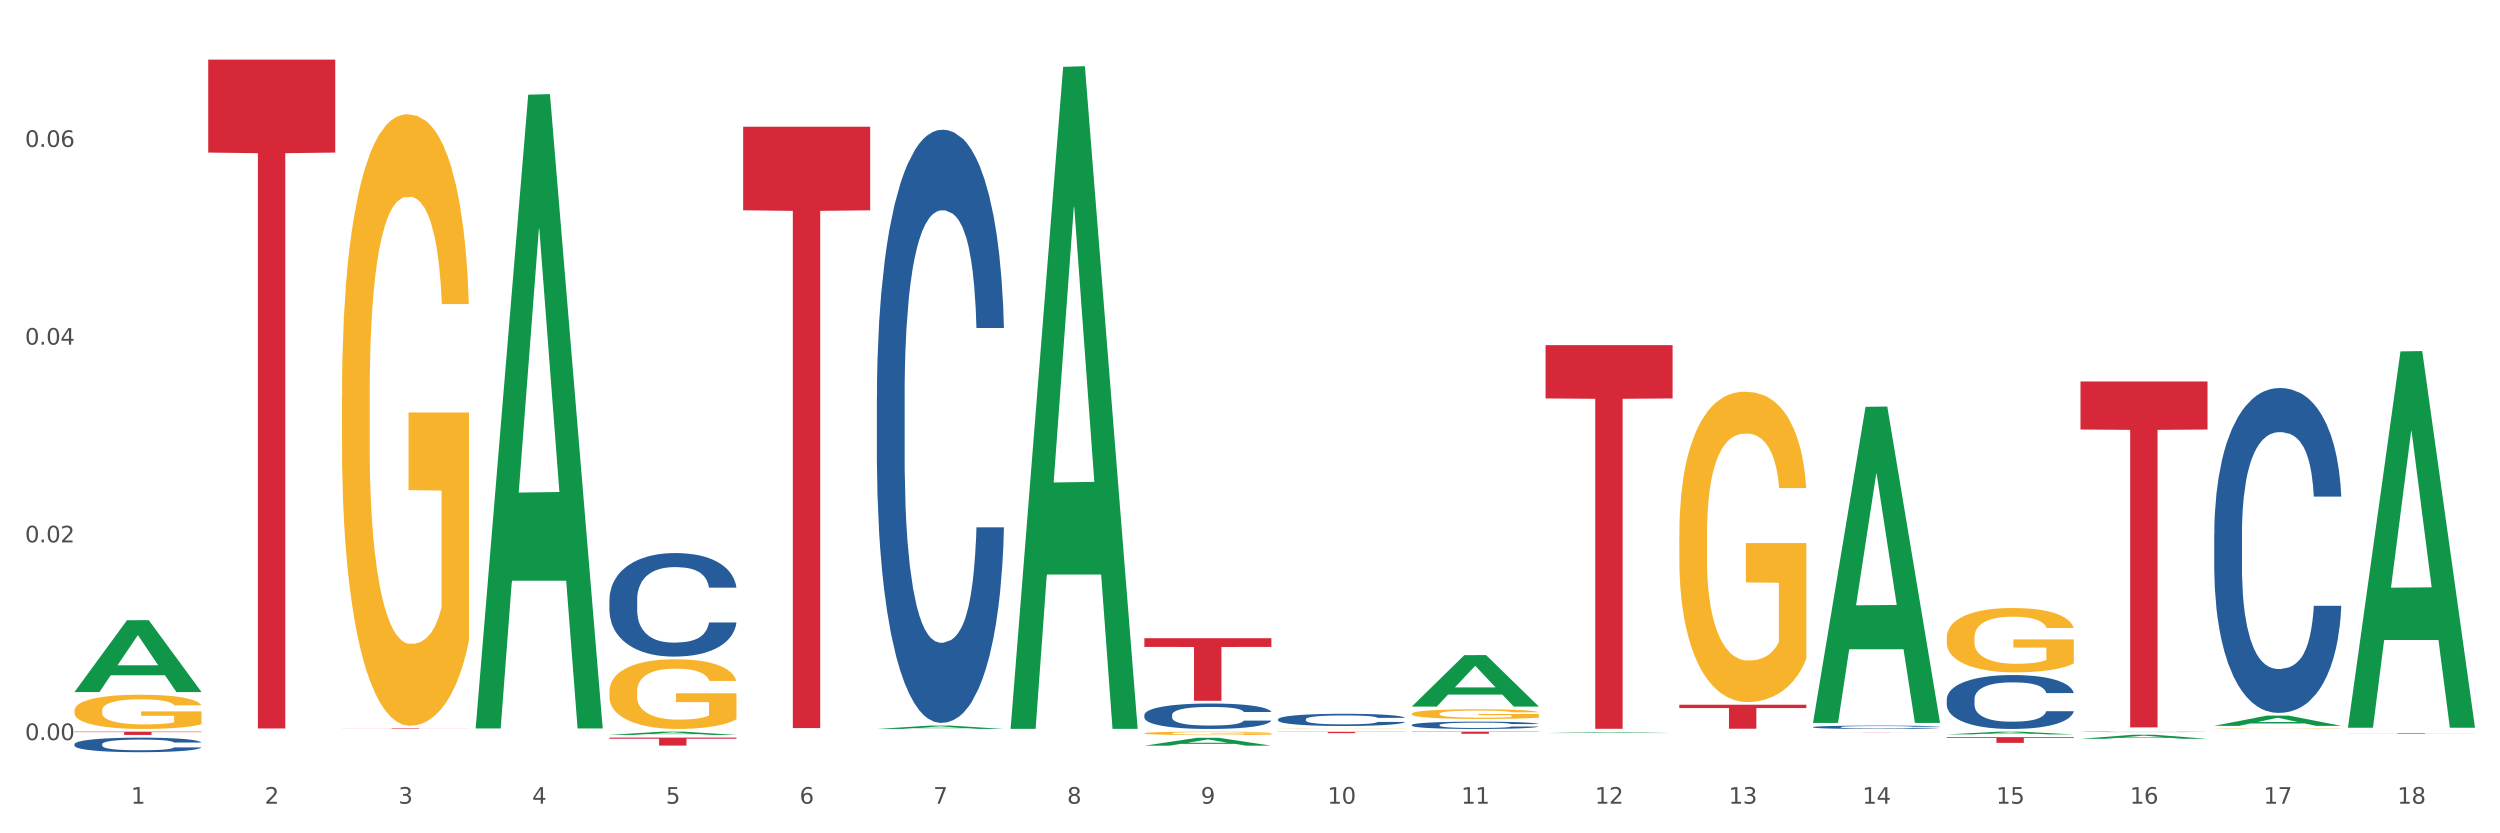<?xml version="1.0" encoding="utf-8" standalone="no"?>
<!DOCTYPE svg PUBLIC "-//W3C//DTD SVG 1.1//EN"
  "http://www.w3.org/Graphics/SVG/1.1/DTD/svg11.dtd">
<svg xmlns:xlink="http://www.w3.org/1999/xlink" width="1080pt" height="360pt" viewBox="0 0 1080 360" xmlns="http://www.w3.org/2000/svg" version="1.1">
 <rect x="0" y="0" width="1080" height="360" fill="#333333" stroke="none"/>
 <defs>
  <style type="text/css">*{stroke-linejoin: round; stroke-linecap: butt}</style>
 </defs>
 <g id="figure_1">
  <g id="patch_1">
   <path d="M 0 360 
L 1080 360 
L 1080 0 
L 0 0 
z
" style="fill: #ffffff; stroke: #ffffff; stroke-linejoin: miter"/>
  </g>
  <g id="axes_1">
   <g id="matplotlib.axis_1">
    <g id="xtick_1">
     <g id="text_1">
      <!-- 1 -->
      <g style="fill: #4d4d4d" transform="translate(56.563 347.204) scale(0.096 -0.096)">
       <defs>
        <path id="DejaVuSans-31" d="M 794 531 
L 1825 531 
L 1825 4091 
L 703 3866 
L 703 4441 
L 1819 4666 
L 2450 4666 
L 2450 531 
L 3481 531 
L 3481 0 
L 794 0 
L 794 531 
z
" transform="scale(0.016)"/>
       </defs>
       <use xlink:href="#DejaVuSans-31"/>
      </g>
     </g>
    </g>
    <g id="xtick_2">
     <g id="text_2">
      <!-- 2 -->
      <g style="fill: #4d4d4d" transform="translate(114.336 347.204) scale(0.096 -0.096)">
       <defs>
        <path id="DejaVuSans-32" d="M 1228 531 
L 3431 531 
L 3431 0 
L 469 0 
L 469 531 
Q 828 903 1448 1529 
Q 2069 2156 2228 2338 
Q 2531 2678 2651 2914 
Q 2772 3150 2772 3378 
Q 2772 3750 2511 3984 
Q 2250 4219 1831 4219 
Q 1534 4219 1204 4116 
Q 875 4013 500 3803 
L 500 4441 
Q 881 4594 1212 4672 
Q 1544 4750 1819 4750 
Q 2544 4750 2975 4387 
Q 3406 4025 3406 3419 
Q 3406 3131 3298 2873 
Q 3191 2616 2906 2266 
Q 2828 2175 2409 1742 
Q 1991 1309 1228 531 
z
" transform="scale(0.016)"/>
       </defs>
       <use xlink:href="#DejaVuSans-32"/>
      </g>
     </g>
    </g>
    <g id="xtick_3">
     <g id="text_3">
      <!-- 3 -->
      <g style="fill: #4d4d4d" transform="translate(172.109 347.204) scale(0.096 -0.096)">
       <defs>
        <path id="DejaVuSans-33" d="M 2597 2516 
Q 3050 2419 3304 2112 
Q 3559 1806 3559 1356 
Q 3559 666 3084 287 
Q 2609 -91 1734 -91 
Q 1441 -91 1130 -33 
Q 819 25 488 141 
L 488 750 
Q 750 597 1062 519 
Q 1375 441 1716 441 
Q 2309 441 2620 675 
Q 2931 909 2931 1356 
Q 2931 1769 2642 2001 
Q 2353 2234 1838 2234 
L 1294 2234 
L 1294 2753 
L 1863 2753 
Q 2328 2753 2575 2939 
Q 2822 3125 2822 3475 
Q 2822 3834 2567 4026 
Q 2313 4219 1838 4219 
Q 1578 4219 1281 4162 
Q 984 4106 628 3988 
L 628 4550 
Q 988 4650 1302 4700 
Q 1616 4750 1894 4750 
Q 2613 4750 3031 4423 
Q 3450 4097 3450 3541 
Q 3450 3153 3228 2886 
Q 3006 2619 2597 2516 
z
" transform="scale(0.016)"/>
       </defs>
       <use xlink:href="#DejaVuSans-33"/>
      </g>
     </g>
    </g>
    <g id="xtick_4">
     <g id="text_4">
      <!-- 4 -->
      <g style="fill: #4d4d4d" transform="translate(229.882 347.204) scale(0.096 -0.096)">
       <defs>
        <path id="DejaVuSans-34" d="M 2419 4116 
L 825 1625 
L 2419 1625 
L 2419 4116 
z
M 2253 4666 
L 3047 4666 
L 3047 1625 
L 3713 1625 
L 3713 1100 
L 3047 1100 
L 3047 0 
L 2419 0 
L 2419 1100 
L 313 1100 
L 313 1709 
L 2253 4666 
z
" transform="scale(0.016)"/>
       </defs>
       <use xlink:href="#DejaVuSans-34"/>
      </g>
     </g>
    </g>
    <g id="xtick_5">
     <g id="text_5">
      <!-- 5 -->
      <g style="fill: #4d4d4d" transform="translate(287.655 347.204) scale(0.096 -0.096)">
       <defs>
        <path id="DejaVuSans-35" d="M 691 4666 
L 3169 4666 
L 3169 4134 
L 1269 4134 
L 1269 2991 
Q 1406 3038 1543 3061 
Q 1681 3084 1819 3084 
Q 2600 3084 3056 2656 
Q 3513 2228 3513 1497 
Q 3513 744 3044 326 
Q 2575 -91 1722 -91 
Q 1428 -91 1123 -41 
Q 819 9 494 109 
L 494 744 
Q 775 591 1075 516 
Q 1375 441 1709 441 
Q 2250 441 2565 725 
Q 2881 1009 2881 1497 
Q 2881 1984 2565 2268 
Q 2250 2553 1709 2553 
Q 1456 2553 1204 2497 
Q 953 2441 691 2322 
L 691 4666 
z
" transform="scale(0.016)"/>
       </defs>
       <use xlink:href="#DejaVuSans-35"/>
      </g>
     </g>
    </g>
    <g id="xtick_6">
     <g id="text_6">
      <!-- 6 -->
      <g style="fill: #4d4d4d" transform="translate(345.428 347.204) scale(0.096 -0.096)">
       <defs>
        <path id="DejaVuSans-36" d="M 2113 2584 
Q 1688 2584 1439 2293 
Q 1191 2003 1191 1497 
Q 1191 994 1439 701 
Q 1688 409 2113 409 
Q 2538 409 2786 701 
Q 3034 994 3034 1497 
Q 3034 2003 2786 2293 
Q 2538 2584 2113 2584 
z
M 3366 4563 
L 3366 3988 
Q 3128 4100 2886 4159 
Q 2644 4219 2406 4219 
Q 1781 4219 1451 3797 
Q 1122 3375 1075 2522 
Q 1259 2794 1537 2939 
Q 1816 3084 2150 3084 
Q 2853 3084 3261 2657 
Q 3669 2231 3669 1497 
Q 3669 778 3244 343 
Q 2819 -91 2113 -91 
Q 1303 -91 875 529 
Q 447 1150 447 2328 
Q 447 3434 972 4092 
Q 1497 4750 2381 4750 
Q 2619 4750 2861 4703 
Q 3103 4656 3366 4563 
z
" transform="scale(0.016)"/>
       </defs>
       <use xlink:href="#DejaVuSans-36"/>
      </g>
     </g>
    </g>
    <g id="xtick_7">
     <g id="text_7">
      <!-- 7 -->
      <g style="fill: #4d4d4d" transform="translate(403.201 347.204) scale(0.096 -0.096)">
       <defs>
        <path id="DejaVuSans-37" d="M 525 4666 
L 3525 4666 
L 3525 4397 
L 1831 0 
L 1172 0 
L 2766 4134 
L 525 4134 
L 525 4666 
z
" transform="scale(0.016)"/>
       </defs>
       <use xlink:href="#DejaVuSans-37"/>
      </g>
     </g>
    </g>
    <g id="xtick_8">
     <g id="text_8">
      <!-- 8 -->
      <g style="fill: #4d4d4d" transform="translate(460.974 347.204) scale(0.096 -0.096)">
       <defs>
        <path id="DejaVuSans-38" d="M 2034 2216 
Q 1584 2216 1326 1975 
Q 1069 1734 1069 1313 
Q 1069 891 1326 650 
Q 1584 409 2034 409 
Q 2484 409 2743 651 
Q 3003 894 3003 1313 
Q 3003 1734 2745 1975 
Q 2488 2216 2034 2216 
z
M 1403 2484 
Q 997 2584 770 2862 
Q 544 3141 544 3541 
Q 544 4100 942 4425 
Q 1341 4750 2034 4750 
Q 2731 4750 3128 4425 
Q 3525 4100 3525 3541 
Q 3525 3141 3298 2862 
Q 3072 2584 2669 2484 
Q 3125 2378 3379 2068 
Q 3634 1759 3634 1313 
Q 3634 634 3220 271 
Q 2806 -91 2034 -91 
Q 1263 -91 848 271 
Q 434 634 434 1313 
Q 434 1759 690 2068 
Q 947 2378 1403 2484 
z
M 1172 3481 
Q 1172 3119 1398 2916 
Q 1625 2713 2034 2713 
Q 2441 2713 2670 2916 
Q 2900 3119 2900 3481 
Q 2900 3844 2670 4047 
Q 2441 4250 2034 4250 
Q 1625 4250 1398 4047 
Q 1172 3844 1172 3481 
z
" transform="scale(0.016)"/>
       </defs>
       <use xlink:href="#DejaVuSans-38"/>
      </g>
     </g>
    </g>
    <g id="xtick_9">
     <g id="text_9">
      <!-- 9 -->
      <g style="fill: #4d4d4d" transform="translate(518.747 347.204) scale(0.096 -0.096)">
       <defs>
        <path id="DejaVuSans-39" d="M 703 97 
L 703 672 
Q 941 559 1184 500 
Q 1428 441 1663 441 
Q 2288 441 2617 861 
Q 2947 1281 2994 2138 
Q 2813 1869 2534 1725 
Q 2256 1581 1919 1581 
Q 1219 1581 811 2004 
Q 403 2428 403 3163 
Q 403 3881 828 4315 
Q 1253 4750 1959 4750 
Q 2769 4750 3195 4129 
Q 3622 3509 3622 2328 
Q 3622 1225 3098 567 
Q 2575 -91 1691 -91 
Q 1453 -91 1209 -44 
Q 966 3 703 97 
z
M 1959 2075 
Q 2384 2075 2632 2365 
Q 2881 2656 2881 3163 
Q 2881 3666 2632 3958 
Q 2384 4250 1959 4250 
Q 1534 4250 1286 3958 
Q 1038 3666 1038 3163 
Q 1038 2656 1286 2365 
Q 1534 2075 1959 2075 
z
" transform="scale(0.016)"/>
       </defs>
       <use xlink:href="#DejaVuSans-39"/>
      </g>
     </g>
    </g>
    <g id="xtick_10">
     <g id="text_10">
      <!-- 10 -->
      <g style="fill: #4d4d4d" transform="translate(573.466 347.204) scale(0.096 -0.096)">
       <defs>
        <path id="DejaVuSans-30" d="M 2034 4250 
Q 1547 4250 1301 3770 
Q 1056 3291 1056 2328 
Q 1056 1369 1301 889 
Q 1547 409 2034 409 
Q 2525 409 2770 889 
Q 3016 1369 3016 2328 
Q 3016 3291 2770 3770 
Q 2525 4250 2034 4250 
z
M 2034 4750 
Q 2819 4750 3233 4129 
Q 3647 3509 3647 2328 
Q 3647 1150 3233 529 
Q 2819 -91 2034 -91 
Q 1250 -91 836 529 
Q 422 1150 422 2328 
Q 422 3509 836 4129 
Q 1250 4750 2034 4750 
z
" transform="scale(0.016)"/>
       </defs>
       <use xlink:href="#DejaVuSans-31"/>
       <use xlink:href="#DejaVuSans-30" transform="translate(63.623 0)"/>
      </g>
     </g>
    </g>
    <g id="xtick_11">
     <g id="text_11">
      <!-- 11 -->
      <g style="fill: #4d4d4d" transform="translate(631.239 347.204) scale(0.096 -0.096)">
       <use xlink:href="#DejaVuSans-31"/>
       <use xlink:href="#DejaVuSans-31" transform="translate(63.623 0)"/>
      </g>
     </g>
    </g>
    <g id="xtick_12">
     <g id="text_12">
      <!-- 12 -->
      <g style="fill: #4d4d4d" transform="translate(689.012 347.204) scale(0.096 -0.096)">
       <use xlink:href="#DejaVuSans-31"/>
       <use xlink:href="#DejaVuSans-32" transform="translate(63.623 0)"/>
      </g>
     </g>
    </g>
    <g id="xtick_13">
     <g id="text_13">
      <!-- 13 -->
      <g style="fill: #4d4d4d" transform="translate(746.785 347.204) scale(0.096 -0.096)">
       <use xlink:href="#DejaVuSans-31"/>
       <use xlink:href="#DejaVuSans-33" transform="translate(63.623 0)"/>
      </g>
     </g>
    </g>
    <g id="xtick_14">
     <g id="text_14">
      <!-- 14 -->
      <g style="fill: #4d4d4d" transform="translate(804.558 347.204) scale(0.096 -0.096)">
       <use xlink:href="#DejaVuSans-31"/>
       <use xlink:href="#DejaVuSans-34" transform="translate(63.623 0)"/>
      </g>
     </g>
    </g>
    <g id="xtick_15">
     <g id="text_15">
      <!-- 15 -->
      <g style="fill: #4d4d4d" transform="translate(862.331 347.204) scale(0.096 -0.096)">
       <use xlink:href="#DejaVuSans-31"/>
       <use xlink:href="#DejaVuSans-35" transform="translate(63.623 0)"/>
      </g>
     </g>
    </g>
    <g id="xtick_16">
     <g id="text_16">
      <!-- 16 -->
      <g style="fill: #4d4d4d" transform="translate(920.104 347.204) scale(0.096 -0.096)">
       <use xlink:href="#DejaVuSans-31"/>
       <use xlink:href="#DejaVuSans-36" transform="translate(63.623 0)"/>
      </g>
     </g>
    </g>
    <g id="xtick_17">
     <g id="text_17">
      <!-- 17 -->
      <g style="fill: #4d4d4d" transform="translate(977.877 347.204) scale(0.096 -0.096)">
       <use xlink:href="#DejaVuSans-31"/>
       <use xlink:href="#DejaVuSans-37" transform="translate(63.623 0)"/>
      </g>
     </g>
    </g>
    <g id="xtick_18">
     <g id="text_18">
      <!-- 18 -->
      <g style="fill: #4d4d4d" transform="translate(1035.65 347.204) scale(0.096 -0.096)">
       <use xlink:href="#DejaVuSans-31"/>
       <use xlink:href="#DejaVuSans-38" transform="translate(63.623 0)"/>
      </g>
     </g>
    </g>
    <g id="xtick_19"/>
    <g id="xtick_20"/>
    <g id="xtick_21"/>
    <g id="xtick_22"/>
    <g id="xtick_23"/>
    <g id="xtick_24"/>
    <g id="xtick_25"/>
    <g id="xtick_26"/>
    <g id="xtick_27"/>
    <g id="xtick_28"/>
    <g id="xtick_29"/>
    <g id="xtick_30"/>
    <g id="xtick_31"/>
    <g id="xtick_32"/>
    <g id="xtick_33"/>
    <g id="xtick_34"/>
    <g id="xtick_35"/>
   </g>
   <g id="matplotlib.axis_2">
    <g id="ytick_1">
     <g id="text_19">
      <!-- 0.00 -->
      <g style="fill: #4d4d4d" transform="translate(10.8 319.72) scale(0.096 -0.096)">
       <defs>
        <path id="DejaVuSans-2e" d="M 684 794 
L 1344 794 
L 1344 0 
L 684 0 
L 684 794 
z
" transform="scale(0.016)"/>
       </defs>
       <use xlink:href="#DejaVuSans-30"/>
       <use xlink:href="#DejaVuSans-2e" transform="translate(63.623 0)"/>
       <use xlink:href="#DejaVuSans-30" transform="translate(95.41 0)"/>
       <use xlink:href="#DejaVuSans-30" transform="translate(159.033 0)"/>
      </g>
     </g>
    </g>
    <g id="ytick_2">
     <g id="text_20">
      <!-- 0.02 -->
      <g style="fill: #4d4d4d" transform="translate(10.8 234.304) scale(0.096 -0.096)">
       <use xlink:href="#DejaVuSans-30"/>
       <use xlink:href="#DejaVuSans-2e" transform="translate(63.623 0)"/>
       <use xlink:href="#DejaVuSans-30" transform="translate(95.41 0)"/>
       <use xlink:href="#DejaVuSans-32" transform="translate(159.033 0)"/>
      </g>
     </g>
    </g>
    <g id="ytick_3">
     <g id="text_21">
      <!-- 0.04 -->
      <g style="fill: #4d4d4d" transform="translate(10.8 148.889) scale(0.096 -0.096)">
       <use xlink:href="#DejaVuSans-30"/>
       <use xlink:href="#DejaVuSans-2e" transform="translate(63.623 0)"/>
       <use xlink:href="#DejaVuSans-30" transform="translate(95.41 0)"/>
       <use xlink:href="#DejaVuSans-34" transform="translate(159.033 0)"/>
      </g>
     </g>
    </g>
    <g id="ytick_4">
     <g id="text_22">
      <!-- 0.06 -->
      <g style="fill: #4d4d4d" transform="translate(10.8 63.474) scale(0.096 -0.096)">
       <use xlink:href="#DejaVuSans-30"/>
       <use xlink:href="#DejaVuSans-2e" transform="translate(63.623 0)"/>
       <use xlink:href="#DejaVuSans-30" transform="translate(95.41 0)"/>
       <use xlink:href="#DejaVuSans-36" transform="translate(159.033 0)"/>
      </g>
     </g>
    </g>
    <g id="ytick_5"/>
    <g id="ytick_6"/>
    <g id="ytick_7"/>
    <g id="ytick_8"/>
   </g>
   <g id="PolyCollection_1">
    <path d="M 32.175 298.902 
L 32.232 298.873 
L 54.864 267.928 
L 64.257 267.899 
L 87.059 298.96 
L 76.196 298.96 
L 71.273 291.727 
L 47.905 291.727 
L 47.735 291.844 
L 42.982 298.96 
L 32.175 298.96 
L 32.175 298.902 
L 50.847 287.411 
L 68.331 287.382 
L 59.674 274.52 
L 59.561 274.461 
L 59.447 274.549 
L 50.79 287.382 
L 50.847 287.411 
L 32.175 298.902 
z
" clip-path="url(#pd87aec42a0)" style="fill: #109648"/>
    <path d="M 494.359 316.764 
L 494.424 316.762 
L 494.424 316.713 
L 494.553 316.671 
L 495.201 316.568 
L 496.173 316.484 
L 496.886 316.439 
L 497.599 316.402 
L 498.441 316.365 
L 499.478 316.327 
L 501.357 316.271 
L 502.523 316.242 
L 503.949 316.212 
L 506.541 316.168 
L 508.42 316.143 
L 510.364 316.123 
L 513.539 316.098 
L 515.613 316.087 
L 517.816 316.079 
L 520.473 316.074 
L 522.481 316.072 
L 526.888 316.077 
L 530.646 316.089 
L 532.46 316.098 
L 534.793 316.115 
L 536.024 316.126 
L 538.033 316.148 
L 540.107 316.176 
L 541.532 316.201 
L 543.671 316.247 
L 545.29 316.294 
L 546.781 316.351 
L 547.558 316.391 
L 548.142 316.428 
L 548.66 316.47 
L 549.178 316.537 
L 537.515 316.537 
L 537.061 316.489 
L 536.348 316.444 
L 535.311 316.4 
L 534.404 316.373 
L 532.849 316.339 
L 531.424 316.317 
L 529.933 316.301 
L 528.119 316.287 
L 526.693 316.28 
L 524.685 316.275 
L 520.732 316.276 
L 518.075 316.287 
L 516.261 316.301 
L 515.094 316.313 
L 514.058 316.327 
L 512.891 316.346 
L 511.53 316.374 
L 510.558 316.4 
L 509.586 316.433 
L 508.809 316.466 
L 508.096 316.504 
L 507.513 316.545 
L 507.059 316.587 
L 506.671 316.639 
L 506.347 316.725 
L 506.347 316.913 
L 506.476 316.955 
L 506.8 317.011 
L 507.189 317.053 
L 507.837 317.104 
L 508.42 317.138 
L 509.522 317.187 
L 510.753 317.228 
L 511.725 317.254 
L 512.697 317.276 
L 514.382 317.306 
L 516.261 317.33 
L 517.881 317.346 
L 520.084 317.359 
L 521.574 317.365 
L 522.87 317.367 
L 526.045 317.367 
L 528.313 317.363 
L 530.84 317.354 
L 532.784 317.341 
L 534.404 317.326 
L 536.219 317.302 
L 537.385 317.279 
L 537.385 316.993 
L 523.129 316.992 
L 523.129 316.802 
L 549.243 316.802 
L 549.243 317.359 
L 548.142 317.388 
L 546.91 317.414 
L 545.614 317.437 
L 543.671 317.466 
L 541.338 317.493 
L 539.264 317.512 
L 537.061 317.529 
L 534.469 317.544 
L 531.1 317.557 
L 529.026 317.563 
L 526.434 317.567 
L 523.389 317.568 
L 520.732 317.565 
L 518.14 317.559 
L 515.418 317.546 
L 512.762 317.529 
L 510.753 317.511 
L 508.744 317.489 
L 506.606 317.46 
L 504.921 317.433 
L 503.625 317.408 
L 502.199 317.377 
L 500.644 317.336 
L 499.478 317.299 
L 498.441 317.261 
L 497.34 317.212 
L 496.562 317.169 
L 495.784 317.116 
L 495.331 317.076 
L 494.812 317.015 
L 494.424 316.929 
L 494.359 316.764 
z
" clip-path="url(#pd87aec42a0)" style="fill: #f7b32b"/>
    <path d="M 552.132 314.843 
L 552.197 314.843 
L 552.197 314.839 
L 552.326 314.835 
L 552.974 314.827 
L 553.946 314.819 
L 554.659 314.816 
L 555.372 314.812 
L 556.214 314.809 
L 557.251 314.806 
L 559.13 314.801 
L 560.296 314.799 
L 561.722 314.796 
L 564.314 314.793 
L 566.193 314.791 
L 568.137 314.789 
L 571.312 314.787 
L 573.386 314.786 
L 575.589 314.785 
L 578.246 314.785 
L 580.254 314.785 
L 584.661 314.785 
L 588.419 314.786 
L 590.233 314.787 
L 592.566 314.788 
L 593.797 314.789 
L 595.806 314.791 
L 597.88 314.793 
L 599.305 314.795 
L 601.443 314.799 
L 603.063 314.803 
L 604.554 314.808 
L 605.331 314.812 
L 605.915 314.815 
L 606.433 314.818 
L 606.951 314.824 
L 595.288 314.824 
L 594.834 314.82 
L 594.121 314.816 
L 593.084 314.812 
L 592.177 314.81 
L 590.622 314.807 
L 589.197 314.805 
L 587.706 314.804 
L 585.892 314.803 
L 584.466 314.802 
L 582.458 314.802 
L 578.505 314.802 
L 575.848 314.803 
L 574.034 314.804 
L 572.867 314.805 
L 571.831 314.806 
L 570.664 314.808 
L 569.303 314.81 
L 568.331 314.812 
L 567.359 314.815 
L 566.582 314.818 
L 565.869 314.821 
L 565.286 314.825 
L 564.832 314.828 
L 564.444 314.833 
L 564.12 314.84 
L 564.12 314.856 
L 564.249 314.859 
L 564.573 314.864 
L 564.962 314.868 
L 565.61 314.872 
L 566.193 314.875 
L 567.295 314.879 
L 568.526 314.882 
L 569.498 314.885 
L 570.47 314.886 
L 572.155 314.889 
L 574.034 314.891 
L 575.654 314.892 
L 577.857 314.894 
L 579.347 314.894 
L 580.643 314.894 
L 583.818 314.894 
L 586.086 314.894 
L 588.613 314.893 
L 590.557 314.892 
L 592.177 314.891 
L 593.992 314.889 
L 595.158 314.887 
L 595.158 314.863 
L 580.902 314.862 
L 580.902 314.846 
L 607.016 314.846 
L 607.016 314.894 
L 605.915 314.896 
L 604.683 314.898 
L 603.387 314.9 
L 601.443 314.903 
L 599.111 314.905 
L 597.037 314.906 
L 594.834 314.908 
L 592.242 314.909 
L 588.873 314.91 
L 586.799 314.911 
L 584.207 314.911 
L 581.162 314.911 
L 578.505 314.911 
L 575.913 314.91 
L 573.191 314.909 
L 570.535 314.908 
L 568.526 314.906 
L 566.517 314.904 
L 564.379 314.902 
L 562.694 314.9 
L 561.398 314.898 
L 559.972 314.895 
L 558.417 314.892 
L 557.251 314.888 
L 556.214 314.885 
L 555.113 314.881 
L 554.335 314.877 
L 553.557 314.873 
L 553.104 314.87 
L 552.585 314.864 
L 552.197 314.857 
L 552.132 314.843 
z
" clip-path="url(#pd87aec42a0)" style="fill: #f7b32b"/>
    <path d="M 725.451 231.164 
L 725.516 231.042 
L 725.516 226.634 
L 725.645 222.838 
L 726.293 213.654 
L 727.265 206.062 
L 727.978 202.021 
L 728.691 198.715 
L 729.533 195.408 
L 730.57 191.98 
L 732.449 186.959 
L 733.615 184.388 
L 735.041 181.694 
L 737.633 177.775 
L 739.512 175.571 
L 741.456 173.734 
L 744.631 171.53 
L 746.705 170.551 
L 748.908 169.816 
L 751.565 169.326 
L 753.573 169.204 
L 757.98 169.571 
L 761.738 170.673 
L 763.552 171.53 
L 765.885 173 
L 767.116 173.979 
L 769.125 175.939 
L 771.199 178.51 
L 772.624 180.714 
L 774.762 184.878 
L 776.382 189.041 
L 777.873 194.184 
L 778.65 197.735 
L 779.234 201.041 
L 779.752 204.837 
L 780.27 210.837 
L 768.607 210.837 
L 768.153 206.552 
L 767.44 202.511 
L 766.403 198.592 
L 765.496 196.143 
L 763.941 193.082 
L 762.516 191.123 
L 761.025 189.653 
L 759.211 188.429 
L 757.785 187.816 
L 755.776 187.327 
L 751.824 187.449 
L 749.167 188.429 
L 747.353 189.653 
L 746.186 190.755 
L 745.15 191.98 
L 743.983 193.694 
L 742.622 196.266 
L 741.65 198.592 
L 740.678 201.531 
L 739.901 204.47 
L 739.188 207.898 
L 738.605 211.572 
L 738.151 215.368 
L 737.762 220.021 
L 737.438 227.736 
L 737.438 244.512 
L 737.568 248.308 
L 737.892 253.328 
L 738.281 257.124 
L 738.929 261.655 
L 739.512 264.716 
L 740.614 269.124 
L 741.845 272.798 
L 742.817 275.125 
L 743.789 277.084 
L 745.474 279.778 
L 747.353 281.982 
L 748.973 283.329 
L 751.176 284.553 
L 752.666 285.043 
L 753.962 285.288 
L 757.137 285.288 
L 759.405 284.921 
L 761.932 284.064 
L 763.876 282.961 
L 765.496 281.615 
L 767.311 279.41 
L 768.477 277.329 
L 768.477 251.736 
L 754.221 251.614 
L 754.221 234.593 
L 780.335 234.593 
L 780.335 284.553 
L 779.234 287.125 
L 778.002 289.451 
L 776.706 291.533 
L 774.762 294.105 
L 772.43 296.554 
L 770.356 298.268 
L 768.153 299.737 
L 765.561 301.084 
L 762.192 302.309 
L 760.118 302.799 
L 757.526 303.166 
L 754.48 303.288 
L 751.824 303.044 
L 749.232 302.431 
L 746.51 301.329 
L 743.854 299.737 
L 741.845 298.146 
L 739.836 296.186 
L 737.698 293.615 
L 736.013 291.166 
L 734.717 288.962 
L 733.291 286.145 
L 731.736 282.472 
L 730.57 279.165 
L 729.533 275.737 
L 728.431 271.329 
L 727.654 267.533 
L 726.876 262.757 
L 726.423 259.206 
L 725.904 253.695 
L 725.516 245.981 
L 725.451 231.164 
z
" clip-path="url(#pd87aec42a0)" style="fill: #f7b32b"/>
    <path d="M 840.997 275.508 
L 841.062 275.482 
L 841.062 274.568 
L 841.191 273.781 
L 841.839 271.877 
L 842.811 270.303 
L 843.524 269.466 
L 844.237 268.78 
L 845.079 268.095 
L 846.116 267.384 
L 847.995 266.343 
L 849.161 265.81 
L 850.587 265.252 
L 853.179 264.439 
L 855.058 263.982 
L 857.002 263.602 
L 860.177 263.145 
L 862.251 262.942 
L 864.454 262.789 
L 867.111 262.688 
L 869.119 262.662 
L 873.526 262.739 
L 877.284 262.967 
L 879.098 263.145 
L 881.431 263.449 
L 882.662 263.652 
L 884.671 264.059 
L 886.744 264.592 
L 888.17 265.049 
L 890.308 265.912 
L 891.928 266.775 
L 893.419 267.841 
L 894.196 268.577 
L 894.779 269.263 
L 895.298 270.05 
L 895.816 271.293 
L 884.153 271.293 
L 883.699 270.405 
L 882.986 269.567 
L 881.949 268.755 
L 881.042 268.247 
L 879.487 267.613 
L 878.061 267.206 
L 876.571 266.902 
L 874.757 266.648 
L 873.331 266.521 
L 871.322 266.419 
L 867.37 266.445 
L 864.713 266.648 
L 862.899 266.902 
L 861.732 267.13 
L 860.695 267.384 
L 859.529 267.74 
L 858.168 268.273 
L 857.196 268.755 
L 856.224 269.364 
L 855.447 269.973 
L 854.734 270.684 
L 854.151 271.446 
L 853.697 272.233 
L 853.308 273.197 
L 852.984 274.797 
L 852.984 278.275 
L 853.114 279.061 
L 853.438 280.102 
L 853.827 280.889 
L 854.475 281.829 
L 855.058 282.463 
L 856.16 283.377 
L 857.391 284.139 
L 858.363 284.621 
L 859.335 285.027 
L 861.019 285.586 
L 862.899 286.043 
L 864.519 286.322 
L 866.722 286.576 
L 868.212 286.677 
L 869.508 286.728 
L 872.683 286.728 
L 874.951 286.652 
L 877.478 286.474 
L 879.422 286.246 
L 881.042 285.966 
L 882.857 285.509 
L 884.023 285.078 
L 884.023 279.772 
L 869.767 279.747 
L 869.767 276.218 
L 895.881 276.218 
L 895.881 286.576 
L 894.779 287.109 
L 893.548 287.591 
L 892.252 288.023 
L 890.308 288.556 
L 887.976 289.063 
L 885.902 289.419 
L 883.699 289.723 
L 881.107 290.003 
L 877.737 290.257 
L 875.664 290.358 
L 873.072 290.434 
L 870.026 290.46 
L 867.37 290.409 
L 864.778 290.282 
L 862.056 290.053 
L 859.4 289.723 
L 857.391 289.393 
L 855.382 288.987 
L 853.244 288.454 
L 851.559 287.946 
L 850.263 287.49 
L 848.837 286.906 
L 847.282 286.144 
L 846.116 285.459 
L 845.079 284.748 
L 843.977 283.834 
L 843.2 283.047 
L 842.422 282.057 
L 841.969 281.321 
L 841.45 280.178 
L 841.062 278.579 
L 840.997 275.508 
z
" clip-path="url(#pd87aec42a0)" style="fill: #f7b32b"/>
    <path d="M 956.543 314.812 
L 956.607 314.812 
L 956.607 314.806 
L 956.737 314.801 
L 957.385 314.788 
L 958.357 314.778 
L 959.07 314.772 
L 959.783 314.768 
L 960.625 314.763 
L 961.662 314.758 
L 963.541 314.751 
L 964.707 314.748 
L 966.133 314.744 
L 968.725 314.739 
L 970.604 314.736 
L 972.548 314.733 
L 975.723 314.73 
L 977.797 314.729 
L 980 314.728 
L 982.656 314.727 
L 984.665 314.727 
L 989.072 314.727 
L 992.83 314.729 
L 994.644 314.73 
L 996.977 314.732 
L 998.208 314.734 
L 1000.217 314.736 
L 1002.29 314.74 
L 1003.716 314.743 
L 1005.854 314.749 
L 1007.474 314.754 
L 1008.965 314.761 
L 1009.742 314.766 
L 1010.325 314.771 
L 1010.844 314.776 
L 1011.362 314.784 
L 999.698 314.784 
L 999.245 314.778 
L 998.532 314.773 
L 997.495 314.767 
L 996.588 314.764 
L 995.033 314.76 
L 993.607 314.757 
L 992.117 314.755 
L 990.303 314.753 
L 988.877 314.753 
L 986.868 314.752 
L 982.916 314.752 
L 980.259 314.753 
L 978.445 314.755 
L 977.278 314.757 
L 976.241 314.758 
L 975.075 314.761 
L 973.714 314.764 
L 972.742 314.767 
L 971.77 314.771 
L 970.993 314.775 
L 970.28 314.78 
L 969.697 314.785 
L 969.243 314.79 
L 968.854 314.797 
L 968.53 314.807 
L 968.53 314.83 
L 968.66 314.836 
L 968.984 314.843 
L 969.373 314.848 
L 970.021 314.854 
L 970.604 314.858 
L 971.706 314.864 
L 972.937 314.869 
L 973.909 314.873 
L 974.881 314.875 
L 976.565 314.879 
L 978.445 314.882 
L 980.065 314.884 
L 982.268 314.885 
L 983.758 314.886 
L 985.054 314.886 
L 988.229 314.886 
L 990.497 314.886 
L 993.024 314.885 
L 994.968 314.883 
L 996.588 314.881 
L 998.403 314.878 
L 999.569 314.876 
L 999.569 314.84 
L 985.313 314.84 
L 985.313 314.817 
L 1011.427 314.817 
L 1011.427 314.885 
L 1010.325 314.889 
L 1009.094 314.892 
L 1007.798 314.895 
L 1005.854 314.899 
L 1003.522 314.902 
L 1001.448 314.904 
L 999.245 314.906 
L 996.653 314.908 
L 993.283 314.91 
L 991.21 314.911 
L 988.618 314.911 
L 985.572 314.911 
L 982.916 314.911 
L 980.324 314.91 
L 977.602 314.909 
L 974.945 314.906 
L 972.937 314.904 
L 970.928 314.901 
L 968.79 314.898 
L 967.105 314.895 
L 965.809 314.892 
L 964.383 314.888 
L 962.828 314.883 
L 961.662 314.878 
L 960.625 314.873 
L 959.523 314.867 
L 958.746 314.862 
L 957.968 314.856 
L 957.515 314.851 
L 956.996 314.843 
L 956.607 314.832 
L 956.543 314.812 
z
" clip-path="url(#pd87aec42a0)" style="fill: #f7b32b"/>
    <path d="M 494.359 275.715 
L 549.243 275.715 
L 549.243 279.472 
L 527.654 279.497 
L 527.654 302.753 
L 515.818 302.753 
L 515.818 279.497 
L 494.359 279.472 
L 494.359 275.74 
L 494.359 275.715 
z
" clip-path="url(#pd87aec42a0)" style="fill: #d62839"/>
    <path d="M 321.04 54.752 
L 375.924 54.752 
L 375.924 90.853 
L 354.335 91.097 
L 354.335 314.532 
L 342.499 314.532 
L 342.499 91.097 
L 321.04 90.853 
L 321.04 54.996 
L 321.04 54.752 
z
" clip-path="url(#pd87aec42a0)" style="fill: #d62839"/>
    <path d="M 263.267 318.639 
L 318.151 318.639 
L 318.151 319.12 
L 296.562 319.123 
L 296.562 322.1 
L 284.726 322.1 
L 284.726 319.123 
L 263.267 319.12 
L 263.267 318.643 
L 263.267 318.639 
z
" clip-path="url(#pd87aec42a0)" style="fill: #d62839"/>
    <path d="M 147.721 314.691 
L 202.605 314.691 
L 202.605 314.722 
L 181.016 314.722 
L 181.016 314.911 
L 169.18 314.911 
L 169.18 314.722 
L 147.721 314.722 
L 147.721 314.691 
L 147.721 314.691 
z
" clip-path="url(#pd87aec42a0)" style="fill: #d62839"/>
    <path d="M 89.948 25.759 
L 144.832 25.759 
L 144.832 65.91 
L 123.243 66.182 
L 123.243 314.683 
L 111.407 314.683 
L 111.407 66.182 
L 89.948 65.91 
L 89.948 26.031 
L 89.948 25.759 
z
" clip-path="url(#pd87aec42a0)" style="fill: #d62839"/>
    <path d="M 263.267 298.72 
L 263.332 298.693 
L 263.332 297.703 
L 263.461 296.851 
L 264.109 294.789 
L 265.081 293.085 
L 265.794 292.178 
L 266.507 291.436 
L 267.349 290.694 
L 268.386 289.924 
L 270.265 288.797 
L 271.432 288.22 
L 272.857 287.615 
L 275.449 286.735 
L 277.328 286.24 
L 279.272 285.828 
L 282.447 285.333 
L 284.521 285.113 
L 286.724 284.948 
L 289.381 284.838 
L 291.389 284.811 
L 295.796 284.893 
L 299.554 285.141 
L 301.368 285.333 
L 303.701 285.663 
L 304.932 285.883 
L 306.941 286.323 
L 309.015 286.9 
L 310.44 287.395 
L 312.579 288.329 
L 314.199 289.264 
L 315.689 290.419 
L 316.466 291.216 
L 317.05 291.958 
L 317.568 292.81 
L 318.086 294.157 
L 306.423 294.157 
L 305.969 293.195 
L 305.256 292.288 
L 304.22 291.408 
L 303.312 290.858 
L 301.757 290.171 
L 300.332 289.731 
L 298.841 289.402 
L 297.027 289.127 
L 295.601 288.989 
L 293.593 288.879 
L 289.64 288.907 
L 286.983 289.127 
L 285.169 289.402 
L 284.002 289.649 
L 282.966 289.924 
L 281.799 290.309 
L 280.439 290.886 
L 279.467 291.408 
L 278.495 292.068 
L 277.717 292.728 
L 277.004 293.497 
L 276.421 294.322 
L 275.967 295.174 
L 275.579 296.219 
L 275.255 297.951 
L 275.255 301.717 
L 275.384 302.569 
L 275.708 303.696 
L 276.097 304.548 
L 276.745 305.565 
L 277.328 306.252 
L 278.43 307.242 
L 279.661 308.066 
L 280.633 308.589 
L 281.605 309.029 
L 283.29 309.633 
L 285.169 310.128 
L 286.789 310.431 
L 288.992 310.705 
L 290.482 310.815 
L 291.778 310.87 
L 294.953 310.87 
L 297.221 310.788 
L 299.748 310.595 
L 301.692 310.348 
L 303.312 310.046 
L 305.127 309.551 
L 306.293 309.084 
L 306.293 303.338 
L 292.037 303.311 
L 292.037 299.49 
L 318.151 299.49 
L 318.151 310.705 
L 317.05 311.283 
L 315.819 311.805 
L 314.523 312.272 
L 312.579 312.85 
L 310.246 313.399 
L 308.172 313.784 
L 305.969 314.114 
L 303.377 314.416 
L 300.008 314.691 
L 297.934 314.801 
L 295.342 314.884 
L 292.297 314.911 
L 289.64 314.856 
L 287.048 314.719 
L 284.326 314.471 
L 281.67 314.114 
L 279.661 313.757 
L 277.652 313.317 
L 275.514 312.74 
L 273.829 312.19 
L 272.533 311.695 
L 271.108 311.063 
L 269.552 310.238 
L 268.386 309.496 
L 267.349 308.726 
L 266.248 307.737 
L 265.47 306.884 
L 264.692 305.812 
L 264.239 305.015 
L 263.721 303.778 
L 263.332 302.046 
L 263.267 298.72 
z
" clip-path="url(#pd87aec42a0)" style="fill: #f7b32b"/>
    <path d="M 32.175 316.072 
L 87.059 316.072 
L 87.059 316.271 
L 65.47 316.273 
L 65.47 317.503 
L 53.635 317.503 
L 53.635 316.273 
L 32.175 316.271 
L 32.175 316.074 
L 32.175 316.072 
z
" clip-path="url(#pd87aec42a0)" style="fill: #d62839"/>
    <path d="M 263.267 259.018 
L 263.332 258.977 
L 263.332 257.833 
L 263.526 256.281 
L 264.24 253.422 
L 265.148 251.257 
L 266.705 248.724 
L 267.549 247.662 
L 268.652 246.478 
L 270.922 244.558 
L 273.517 242.924 
L 275.334 242.025 
L 276.696 241.453 
L 279.745 240.432 
L 281.497 239.983 
L 283.313 239.615 
L 284.87 239.37 
L 287.465 239.084 
L 289.541 238.961 
L 291.942 238.921 
L 293.953 238.961 
L 296.613 239.125 
L 300.505 239.615 
L 301.997 239.901 
L 304.008 240.391 
L 306.084 241.045 
L 307.771 241.698 
L 309.717 242.638 
L 311.729 243.863 
L 313.675 245.415 
L 315.037 246.845 
L 316.14 248.357 
L 317.113 250.195 
L 317.827 252.196 
L 318.151 253.871 
L 306.279 253.871 
L 305.955 252.36 
L 305.306 250.726 
L 304.657 249.623 
L 303.944 248.724 
L 302.841 247.703 
L 301.868 247.049 
L 300.246 246.273 
L 298.754 245.783 
L 297.521 245.497 
L 296.029 245.252 
L 292.85 245.007 
L 290.579 245.007 
L 289.152 245.089 
L 287.4 245.293 
L 285.908 245.579 
L 284.157 246.069 
L 282.794 246.6 
L 281.432 247.295 
L 280.653 247.785 
L 279.486 248.683 
L 278.707 249.419 
L 277.669 250.685 
L 277.085 251.584 
L 276.047 253.912 
L 275.593 255.628 
L 275.399 256.812 
L 275.269 258.119 
L 275.269 264.492 
L 275.658 267.351 
L 275.982 268.577 
L 276.501 269.965 
L 277.475 271.763 
L 278.902 273.519 
L 280.394 274.786 
L 281.627 275.562 
L 282.794 276.134 
L 283.962 276.583 
L 285.389 276.991 
L 286.557 277.236 
L 288.309 277.482 
L 290.385 277.604 
L 292.007 277.604 
L 295.315 277.4 
L 296.807 277.196 
L 298.235 276.91 
L 299.792 276.46 
L 301.024 275.97 
L 301.738 275.603 
L 302.906 274.826 
L 303.814 274.009 
L 304.592 273.07 
L 305.111 272.253 
L 305.695 271.027 
L 306.149 269.639 
L 306.279 268.903 
L 318.151 268.903 
L 317.892 270.374 
L 317.438 271.804 
L 316.529 273.723 
L 315.816 274.826 
L 314.713 276.174 
L 313.545 277.318 
L 311.923 278.584 
L 310.431 279.524 
L 308.874 280.341 
L 307.187 281.076 
L 304.138 282.097 
L 303.035 282.383 
L 300.7 282.874 
L 298.883 283.159 
L 296.223 283.445 
L 293.499 283.609 
L 290.644 283.65 
L 288.114 283.568 
L 285.324 283.323 
L 283.573 283.078 
L 281.627 282.71 
L 279.356 282.138 
L 277.215 281.444 
L 275.204 280.627 
L 273.323 279.687 
L 271.571 278.625 
L 269.3 276.869 
L 267.614 275.153 
L 266.381 273.56 
L 265.538 272.212 
L 264.694 270.496 
L 264.24 269.312 
L 263.526 266.452 
L 263.267 263.797 
L 263.267 259.018 
z
" clip-path="url(#pd87aec42a0)" style="fill: #255c99"/>
    <path d="M 378.813 171.179 
L 378.878 170.945 
L 378.878 164.392 
L 379.072 155.498 
L 379.786 139.116 
L 380.694 126.712 
L 382.251 112.201 
L 383.095 106.117 
L 384.198 99.329 
L 386.468 88.33 
L 389.063 78.968 
L 390.88 73.819 
L 392.242 70.543 
L 395.291 64.692 
L 397.043 62.117 
L 398.859 60.011 
L 400.416 58.607 
L 403.011 56.969 
L 405.087 56.267 
L 407.488 56.032 
L 409.499 56.267 
L 412.159 57.203 
L 416.051 60.011 
L 417.543 61.649 
L 419.554 64.458 
L 421.63 68.202 
L 423.317 71.947 
L 425.263 77.33 
L 427.275 84.351 
L 429.221 93.244 
L 430.583 101.436 
L 431.686 110.095 
L 432.659 120.627 
L 433.373 132.095 
L 433.697 141.69 
L 421.825 141.69 
L 421.501 133.031 
L 420.852 123.669 
L 420.203 117.35 
L 419.49 112.201 
L 418.387 106.351 
L 417.414 102.606 
L 415.792 98.159 
L 414.3 95.351 
L 413.067 93.713 
L 411.575 92.308 
L 408.396 90.904 
L 406.125 90.904 
L 404.698 91.372 
L 402.946 92.542 
L 401.454 94.181 
L 399.703 96.989 
L 398.34 100.032 
L 396.978 104.01 
L 396.199 106.819 
L 395.032 111.967 
L 394.253 116.18 
L 393.215 123.435 
L 392.631 128.584 
L 391.593 141.924 
L 391.139 151.754 
L 390.945 158.541 
L 390.815 166.03 
L 390.815 202.54 
L 391.204 218.923 
L 391.528 225.944 
L 392.047 233.901 
L 393.021 244.199 
L 394.448 254.262 
L 395.94 261.518 
L 397.173 265.964 
L 398.34 269.241 
L 399.508 271.815 
L 400.935 274.156 
L 402.103 275.56 
L 403.855 276.964 
L 405.931 277.666 
L 407.553 277.666 
L 410.861 276.496 
L 412.353 275.326 
L 413.781 273.687 
L 415.338 271.113 
L 416.57 268.305 
L 417.284 266.198 
L 418.452 261.752 
L 419.36 257.071 
L 420.138 251.688 
L 420.657 247.007 
L 421.241 239.986 
L 421.695 232.029 
L 421.825 227.816 
L 433.697 227.816 
L 433.438 236.241 
L 432.984 244.433 
L 432.075 255.433 
L 431.362 261.752 
L 430.259 269.475 
L 429.091 276.028 
L 427.469 283.283 
L 425.977 288.666 
L 424.42 293.347 
L 422.733 297.559 
L 419.684 303.41 
L 418.581 305.049 
L 416.246 307.857 
L 414.429 309.495 
L 411.769 311.133 
L 409.045 312.07 
L 406.19 312.304 
L 403.66 311.836 
L 400.87 310.431 
L 399.119 309.027 
L 397.173 306.921 
L 394.902 303.644 
L 392.761 299.666 
L 390.75 294.985 
L 388.869 289.602 
L 387.117 283.517 
L 384.846 273.453 
L 383.16 263.624 
L 381.927 254.496 
L 381.084 246.773 
L 380.24 236.944 
L 379.786 230.156 
L 379.072 213.774 
L 378.813 198.561 
L 378.813 171.179 
z
" clip-path="url(#pd87aec42a0)" style="fill: #255c99"/>
    <path d="M 494.359 308.855 
L 494.424 308.845 
L 494.424 308.564 
L 494.618 308.182 
L 495.332 307.479 
L 496.24 306.947 
L 497.797 306.324 
L 498.641 306.063 
L 499.743 305.772 
L 502.014 305.3 
L 504.609 304.898 
L 506.426 304.677 
L 507.788 304.537 
L 510.837 304.286 
L 512.589 304.175 
L 514.405 304.085 
L 515.962 304.025 
L 518.557 303.954 
L 520.633 303.924 
L 523.034 303.914 
L 525.045 303.924 
L 527.705 303.964 
L 531.597 304.085 
L 533.089 304.155 
L 535.1 304.276 
L 537.176 304.436 
L 538.863 304.597 
L 540.809 304.828 
L 542.821 305.129 
L 544.767 305.511 
L 546.129 305.862 
L 547.232 306.234 
L 548.205 306.686 
L 548.919 307.178 
L 549.243 307.59 
L 537.371 307.59 
L 537.047 307.218 
L 536.398 306.816 
L 535.749 306.545 
L 535.036 306.324 
L 533.933 306.073 
L 532.96 305.913 
L 531.338 305.722 
L 529.846 305.601 
L 528.613 305.531 
L 527.121 305.471 
L 523.942 305.41 
L 521.671 305.41 
L 520.244 305.431 
L 518.492 305.481 
L 517 305.551 
L 515.249 305.672 
L 513.886 305.802 
L 512.524 305.973 
L 511.745 306.093 
L 510.578 306.314 
L 509.799 306.495 
L 508.761 306.806 
L 508.177 307.027 
L 507.139 307.6 
L 506.685 308.022 
L 506.49 308.313 
L 506.361 308.634 
L 506.361 310.201 
L 506.75 310.904 
L 507.074 311.205 
L 507.593 311.547 
L 508.566 311.989 
L 509.994 312.421 
L 511.486 312.732 
L 512.718 312.923 
L 513.886 313.063 
L 515.054 313.174 
L 516.481 313.274 
L 517.649 313.334 
L 519.401 313.395 
L 521.477 313.425 
L 523.099 313.425 
L 526.407 313.375 
L 527.899 313.324 
L 529.327 313.254 
L 530.884 313.144 
L 532.116 313.023 
L 532.83 312.933 
L 533.998 312.742 
L 534.906 312.541 
L 535.684 312.31 
L 536.203 312.109 
L 536.787 311.808 
L 537.241 311.466 
L 537.371 311.286 
L 549.243 311.286 
L 548.984 311.647 
L 548.53 311.999 
L 547.621 312.471 
L 546.908 312.742 
L 545.805 313.073 
L 544.637 313.355 
L 543.015 313.666 
L 541.523 313.897 
L 539.966 314.098 
L 538.279 314.278 
L 535.23 314.53 
L 534.127 314.6 
L 531.792 314.72 
L 529.975 314.791 
L 527.315 314.861 
L 524.591 314.901 
L 521.736 314.911 
L 519.206 314.891 
L 516.416 314.831 
L 514.665 314.771 
L 512.718 314.68 
L 510.448 314.54 
L 508.307 314.369 
L 506.296 314.168 
L 504.414 313.937 
L 502.663 313.676 
L 500.392 313.244 
L 498.705 312.822 
L 497.473 312.431 
L 496.629 312.099 
L 495.786 311.677 
L 495.332 311.386 
L 494.618 310.683 
L 494.359 310.03 
L 494.359 308.855 
z
" clip-path="url(#pd87aec42a0)" style="fill: #255c99"/>
    <path d="M 552.132 310.723 
L 552.197 310.718 
L 552.197 310.584 
L 552.391 310.401 
L 553.105 310.064 
L 554.013 309.809 
L 555.57 309.511 
L 556.414 309.386 
L 557.516 309.247 
L 559.787 309.021 
L 562.382 308.828 
L 564.199 308.722 
L 565.561 308.655 
L 568.61 308.535 
L 570.362 308.482 
L 572.178 308.439 
L 573.735 308.41 
L 576.33 308.376 
L 578.406 308.362 
L 580.807 308.357 
L 582.818 308.362 
L 585.478 308.381 
L 589.37 308.439 
L 590.862 308.472 
L 592.873 308.53 
L 594.949 308.607 
L 596.636 308.684 
L 598.582 308.794 
L 600.594 308.939 
L 602.54 309.122 
L 603.902 309.29 
L 605.005 309.468 
L 605.978 309.684 
L 606.692 309.92 
L 607.016 310.117 
L 595.144 310.117 
L 594.82 309.939 
L 594.171 309.747 
L 593.522 309.617 
L 592.809 309.511 
L 591.706 309.391 
L 590.733 309.314 
L 589.111 309.223 
L 587.619 309.165 
L 586.386 309.131 
L 584.894 309.102 
L 581.715 309.073 
L 579.444 309.073 
L 578.017 309.083 
L 576.265 309.107 
L 574.773 309.141 
L 573.022 309.198 
L 571.659 309.261 
L 570.297 309.343 
L 569.518 309.4 
L 568.351 309.506 
L 567.572 309.593 
L 566.534 309.742 
L 565.95 309.848 
L 564.912 310.122 
L 564.458 310.324 
L 564.263 310.463 
L 564.134 310.617 
L 564.134 311.368 
L 564.523 311.704 
L 564.847 311.849 
L 565.366 312.012 
L 566.339 312.224 
L 567.767 312.431 
L 569.259 312.58 
L 570.491 312.671 
L 571.659 312.738 
L 572.827 312.791 
L 574.254 312.839 
L 575.422 312.868 
L 577.174 312.897 
L 579.25 312.912 
L 580.871 312.912 
L 584.18 312.887 
L 585.672 312.863 
L 587.1 312.83 
L 588.657 312.777 
L 589.889 312.719 
L 590.603 312.676 
L 591.771 312.584 
L 592.679 312.488 
L 593.457 312.378 
L 593.976 312.281 
L 594.56 312.137 
L 595.014 311.974 
L 595.144 311.887 
L 607.016 311.887 
L 606.757 312.06 
L 606.303 312.229 
L 605.394 312.455 
L 604.681 312.584 
L 603.578 312.743 
L 602.41 312.878 
L 600.788 313.027 
L 599.296 313.138 
L 597.739 313.234 
L 596.052 313.32 
L 593.003 313.441 
L 591.9 313.474 
L 589.565 313.532 
L 587.748 313.566 
L 585.088 313.599 
L 582.364 313.619 
L 579.509 313.623 
L 576.979 313.614 
L 574.189 313.585 
L 572.438 313.556 
L 570.491 313.513 
L 568.221 313.445 
L 566.08 313.364 
L 564.069 313.267 
L 562.187 313.157 
L 560.436 313.032 
L 558.165 312.825 
L 556.478 312.623 
L 555.246 312.435 
L 554.402 312.277 
L 553.559 312.075 
L 553.105 311.935 
L 552.391 311.598 
L 552.132 311.286 
L 552.132 310.723 
z
" clip-path="url(#pd87aec42a0)" style="fill: #255c99"/>
    <path d="M 32.175 306.956 
L 32.24 306.942 
L 32.24 306.456 
L 32.369 306.037 
L 33.017 305.024 
L 33.989 304.187 
L 34.702 303.741 
L 35.415 303.376 
L 36.257 303.012 
L 37.294 302.634 
L 39.173 302.08 
L 40.34 301.796 
L 41.765 301.499 
L 44.357 301.067 
L 46.236 300.824 
L 48.18 300.621 
L 51.355 300.378 
L 53.429 300.27 
L 55.632 300.189 
L 58.289 300.135 
L 60.298 300.121 
L 64.704 300.162 
L 68.462 300.283 
L 70.277 300.378 
L 72.609 300.54 
L 73.84 300.648 
L 75.849 300.864 
L 77.923 301.148 
L 79.348 301.391 
L 81.487 301.85 
L 83.107 302.309 
L 84.597 302.877 
L 85.375 303.268 
L 85.958 303.633 
L 86.476 304.052 
L 86.995 304.714 
L 75.331 304.714 
L 74.877 304.241 
L 74.164 303.795 
L 73.128 303.363 
L 72.22 303.093 
L 70.665 302.755 
L 69.24 302.539 
L 67.749 302.377 
L 65.935 302.242 
L 64.509 302.174 
L 62.501 302.12 
L 58.548 302.134 
L 55.891 302.242 
L 54.077 302.377 
L 52.911 302.499 
L 51.874 302.634 
L 50.707 302.823 
L 49.347 303.106 
L 48.375 303.363 
L 47.403 303.687 
L 46.625 304.011 
L 45.912 304.389 
L 45.329 304.795 
L 44.876 305.213 
L 44.487 305.727 
L 44.163 306.578 
L 44.163 308.428 
L 44.292 308.847 
L 44.616 309.4 
L 45.005 309.819 
L 45.653 310.319 
L 46.236 310.657 
L 47.338 311.143 
L 48.569 311.548 
L 49.541 311.805 
L 50.513 312.021 
L 52.198 312.318 
L 54.077 312.561 
L 55.697 312.71 
L 57.9 312.845 
L 59.39 312.899 
L 60.686 312.926 
L 63.861 312.926 
L 66.129 312.885 
L 68.657 312.791 
L 70.601 312.669 
L 72.22 312.521 
L 74.035 312.277 
L 75.201 312.048 
L 75.201 309.225 
L 60.946 309.211 
L 60.946 307.334 
L 87.059 307.334 
L 87.059 312.845 
L 85.958 313.128 
L 84.727 313.385 
L 83.431 313.615 
L 81.487 313.898 
L 79.154 314.168 
L 77.08 314.357 
L 74.877 314.519 
L 72.285 314.668 
L 68.916 314.803 
L 66.842 314.857 
L 64.25 314.898 
L 61.205 314.911 
L 58.548 314.884 
L 55.956 314.817 
L 53.235 314.695 
L 50.578 314.519 
L 48.569 314.344 
L 46.56 314.128 
L 44.422 313.844 
L 42.737 313.574 
L 41.441 313.331 
L 40.016 313.02 
L 38.46 312.615 
L 37.294 312.25 
L 36.257 311.872 
L 35.156 311.386 
L 34.378 310.967 
L 33.601 310.44 
L 33.147 310.049 
L 32.629 309.441 
L 32.24 308.59 
L 32.175 306.956 
z
" clip-path="url(#pd87aec42a0)" style="fill: #f7b32b"/>
    <path d="M 609.905 313.171 
L 609.97 313.168 
L 609.97 313.087 
L 610.164 312.978 
L 610.878 312.776 
L 611.786 312.623 
L 613.343 312.444 
L 614.187 312.369 
L 615.289 312.285 
L 617.56 312.15 
L 620.155 312.034 
L 621.972 311.971 
L 623.334 311.93 
L 626.383 311.858 
L 628.135 311.826 
L 629.951 311.8 
L 631.508 311.783 
L 634.103 311.763 
L 636.179 311.754 
L 638.58 311.751 
L 640.591 311.754 
L 643.251 311.766 
L 647.143 311.8 
L 648.635 311.821 
L 650.646 311.855 
L 652.722 311.901 
L 654.409 311.948 
L 656.355 312.014 
L 658.367 312.1 
L 660.313 312.21 
L 661.675 312.311 
L 662.778 312.418 
L 663.751 312.548 
L 664.465 312.689 
L 664.789 312.807 
L 652.917 312.807 
L 652.593 312.701 
L 651.944 312.585 
L 651.295 312.507 
L 650.581 312.444 
L 649.479 312.372 
L 648.505 312.326 
L 646.884 312.271 
L 645.391 312.236 
L 644.159 312.216 
L 642.667 312.199 
L 639.488 312.181 
L 637.217 312.181 
L 635.79 312.187 
L 634.038 312.201 
L 632.546 312.222 
L 630.795 312.256 
L 629.432 312.294 
L 628.07 312.343 
L 627.291 312.378 
L 626.124 312.441 
L 625.345 312.493 
L 624.307 312.582 
L 623.723 312.646 
L 622.685 312.81 
L 622.231 312.932 
L 622.036 313.015 
L 621.907 313.108 
L 621.907 313.558 
L 622.296 313.76 
L 622.62 313.846 
L 623.139 313.944 
L 624.112 314.071 
L 625.54 314.196 
L 627.032 314.285 
L 628.264 314.34 
L 629.432 314.38 
L 630.6 314.412 
L 632.027 314.441 
L 633.195 314.458 
L 634.947 314.475 
L 637.023 314.484 
L 638.644 314.484 
L 641.953 314.47 
L 643.445 314.455 
L 644.872 314.435 
L 646.429 314.403 
L 647.662 314.369 
L 648.376 314.343 
L 649.543 314.288 
L 650.452 314.23 
L 651.23 314.164 
L 651.749 314.106 
L 652.333 314.019 
L 652.787 313.921 
L 652.917 313.869 
L 664.789 313.869 
L 664.53 313.973 
L 664.076 314.074 
L 663.167 314.21 
L 662.454 314.288 
L 661.351 314.383 
L 660.183 314.464 
L 658.561 314.553 
L 657.069 314.62 
L 655.512 314.677 
L 653.825 314.729 
L 650.776 314.802 
L 649.673 314.822 
L 647.338 314.856 
L 645.521 314.877 
L 642.861 314.897 
L 640.137 314.908 
L 637.282 314.911 
L 634.752 314.905 
L 631.962 314.888 
L 630.211 314.871 
L 628.264 314.845 
L 625.994 314.804 
L 623.853 314.755 
L 621.842 314.698 
L 619.96 314.631 
L 618.209 314.556 
L 615.938 314.432 
L 614.251 314.311 
L 613.019 314.198 
L 612.175 314.103 
L 611.332 313.982 
L 610.878 313.898 
L 610.164 313.696 
L 609.905 313.509 
L 609.905 313.171 
z
" clip-path="url(#pd87aec42a0)" style="fill: #255c99"/>
    <path d="M 783.224 314.113 
L 783.289 314.112 
L 783.289 314.075 
L 783.483 314.024 
L 784.197 313.932 
L 785.105 313.862 
L 786.662 313.779 
L 787.506 313.745 
L 788.608 313.707 
L 790.879 313.644 
L 793.474 313.592 
L 795.291 313.562 
L 796.653 313.544 
L 799.702 313.511 
L 801.454 313.496 
L 803.27 313.484 
L 804.827 313.476 
L 807.422 313.467 
L 809.498 313.463 
L 811.899 313.462 
L 813.91 313.463 
L 816.57 313.468 
L 820.462 313.484 
L 821.954 313.494 
L 823.965 313.509 
L 826.041 313.531 
L 827.728 313.552 
L 829.674 313.582 
L 831.685 313.622 
L 833.632 313.672 
L 834.994 313.719 
L 836.097 313.768 
L 837.07 313.827 
L 837.784 313.892 
L 838.108 313.946 
L 826.236 313.946 
L 825.912 313.897 
L 825.263 313.844 
L 824.614 313.809 
L 823.9 313.779 
L 822.798 313.746 
L 821.824 313.725 
L 820.203 313.7 
L 818.71 313.684 
L 817.478 313.675 
L 815.986 313.667 
L 812.807 313.659 
L 810.536 313.659 
L 809.109 313.662 
L 807.357 313.668 
L 805.865 313.678 
L 804.114 313.693 
L 802.751 313.711 
L 801.389 313.733 
L 800.61 313.749 
L 799.443 313.778 
L 798.664 313.802 
L 797.626 313.843 
L 797.042 313.872 
L 796.004 313.948 
L 795.55 314.003 
L 795.355 314.042 
L 795.226 314.084 
L 795.226 314.29 
L 795.615 314.383 
L 795.939 314.423 
L 796.458 314.468 
L 797.431 314.526 
L 798.859 314.583 
L 800.351 314.624 
L 801.583 314.649 
L 802.751 314.668 
L 803.919 314.682 
L 805.346 314.695 
L 806.514 314.703 
L 808.266 314.711 
L 810.342 314.715 
L 811.963 314.715 
L 815.272 314.709 
L 816.764 314.702 
L 818.191 314.693 
L 819.748 314.678 
L 820.981 314.662 
L 821.695 314.65 
L 822.862 314.625 
L 823.771 314.599 
L 824.549 314.568 
L 825.068 314.542 
L 825.652 314.502 
L 826.106 314.457 
L 826.236 314.433 
L 838.108 314.433 
L 837.849 314.481 
L 837.394 314.527 
L 836.486 314.59 
L 835.773 314.625 
L 834.67 314.669 
L 833.502 314.706 
L 831.88 314.747 
L 830.388 314.778 
L 828.831 314.804 
L 827.144 314.828 
L 824.095 314.861 
L 822.992 314.87 
L 820.657 314.886 
L 818.84 314.895 
L 816.18 314.905 
L 813.456 314.91 
L 810.601 314.911 
L 808.071 314.909 
L 805.281 314.901 
L 803.53 314.893 
L 801.583 314.881 
L 799.313 314.862 
L 797.172 314.84 
L 795.161 314.813 
L 793.279 314.783 
L 791.528 314.748 
L 789.257 314.691 
L 787.57 314.636 
L 786.338 314.584 
L 785.494 314.541 
L 784.651 314.485 
L 784.197 314.447 
L 783.483 314.354 
L 783.224 314.268 
L 783.224 314.113 
z
" clip-path="url(#pd87aec42a0)" style="fill: #255c99"/>
    <path d="M 840.997 302.086 
L 841.062 302.064 
L 841.062 301.469 
L 841.256 300.661 
L 841.97 299.172 
L 842.878 298.044 
L 844.435 296.726 
L 845.278 296.173 
L 846.381 295.556 
L 848.652 294.556 
L 851.247 293.705 
L 853.063 293.237 
L 854.426 292.94 
L 857.475 292.408 
L 859.227 292.174 
L 861.043 291.982 
L 862.6 291.855 
L 865.195 291.706 
L 867.271 291.642 
L 869.672 291.621 
L 871.683 291.642 
L 874.343 291.727 
L 878.235 291.982 
L 879.727 292.131 
L 881.738 292.387 
L 883.814 292.727 
L 885.501 293.067 
L 887.447 293.556 
L 889.458 294.195 
L 891.405 295.003 
L 892.767 295.747 
L 893.87 296.534 
L 894.843 297.491 
L 895.557 298.534 
L 895.881 299.406 
L 884.009 299.406 
L 883.685 298.619 
L 883.036 297.768 
L 882.387 297.194 
L 881.673 296.726 
L 880.571 296.194 
L 879.597 295.854 
L 877.976 295.449 
L 876.483 295.194 
L 875.251 295.045 
L 873.759 294.918 
L 870.58 294.79 
L 868.309 294.79 
L 866.882 294.833 
L 865.13 294.939 
L 863.638 295.088 
L 861.887 295.343 
L 860.524 295.62 
L 859.162 295.981 
L 858.383 296.236 
L 857.216 296.704 
L 856.437 297.087 
L 855.399 297.747 
L 854.815 298.214 
L 853.777 299.427 
L 853.323 300.32 
L 853.128 300.937 
L 852.999 301.618 
L 852.999 304.936 
L 853.388 306.425 
L 853.712 307.063 
L 854.231 307.786 
L 855.204 308.722 
L 856.632 309.636 
L 858.124 310.296 
L 859.356 310.7 
L 860.524 310.998 
L 861.692 311.232 
L 863.119 311.444 
L 864.287 311.572 
L 866.039 311.699 
L 868.115 311.763 
L 869.736 311.763 
L 873.045 311.657 
L 874.537 311.551 
L 875.964 311.402 
L 877.521 311.168 
L 878.754 310.912 
L 879.468 310.721 
L 880.635 310.317 
L 881.544 309.892 
L 882.322 309.402 
L 882.841 308.977 
L 883.425 308.339 
L 883.879 307.616 
L 884.009 307.233 
L 895.881 307.233 
L 895.622 307.999 
L 895.167 308.743 
L 894.259 309.743 
L 893.546 310.317 
L 892.443 311.019 
L 891.275 311.614 
L 889.653 312.274 
L 888.161 312.763 
L 886.604 313.188 
L 884.917 313.571 
L 881.868 314.103 
L 880.765 314.252 
L 878.43 314.507 
L 876.613 314.656 
L 873.953 314.805 
L 871.229 314.89 
L 868.374 314.911 
L 865.844 314.869 
L 863.054 314.741 
L 861.303 314.613 
L 859.356 314.422 
L 857.086 314.124 
L 854.945 313.763 
L 852.934 313.337 
L 851.052 312.848 
L 849.301 312.295 
L 847.03 311.38 
L 845.343 310.487 
L 844.111 309.658 
L 843.267 308.956 
L 842.424 308.062 
L 841.97 307.446 
L 841.256 305.957 
L 840.997 304.574 
L 840.997 302.086 
z
" clip-path="url(#pd87aec42a0)" style="fill: #255c99"/>
    <path d="M 898.77 316.153 
L 898.835 316.153 
L 898.835 316.149 
L 899.029 316.142 
L 899.743 316.131 
L 900.651 316.122 
L 902.208 316.112 
L 903.051 316.108 
L 904.154 316.103 
L 906.425 316.095 
L 909.02 316.089 
L 910.836 316.085 
L 912.199 316.083 
L 915.248 316.079 
L 917 316.077 
L 918.816 316.075 
L 920.373 316.074 
L 922.968 316.073 
L 925.044 316.073 
L 927.444 316.072 
L 929.456 316.073 
L 932.116 316.073 
L 936.008 316.075 
L 937.5 316.076 
L 939.511 316.078 
L 941.587 316.081 
L 943.274 316.084 
L 945.22 316.087 
L 947.231 316.092 
L 949.178 316.099 
L 950.54 316.104 
L 951.643 316.11 
L 952.616 316.118 
L 953.33 316.126 
L 953.654 316.133 
L 941.782 316.133 
L 941.458 316.127 
L 940.809 316.12 
L 940.16 316.116 
L 939.446 316.112 
L 938.344 316.108 
L 937.37 316.105 
L 935.749 316.102 
L 934.256 316.1 
L 933.024 316.099 
L 931.532 316.098 
L 928.353 316.097 
L 926.082 316.097 
L 924.655 316.097 
L 922.903 316.098 
L 921.411 316.099 
L 919.659 316.101 
L 918.297 316.103 
L 916.935 316.106 
L 916.156 316.108 
L 914.988 316.112 
L 914.21 316.115 
L 913.172 316.12 
L 912.588 316.123 
L 911.55 316.133 
L 911.096 316.14 
L 910.901 316.145 
L 910.772 316.15 
L 910.772 316.175 
L 911.161 316.187 
L 911.485 316.192 
L 912.004 316.198 
L 912.977 316.205 
L 914.405 316.212 
L 915.897 316.217 
L 917.129 316.22 
L 918.297 316.222 
L 919.465 316.224 
L 920.892 316.226 
L 922.06 316.227 
L 923.811 316.228 
L 925.887 316.228 
L 927.509 316.228 
L 930.818 316.227 
L 932.31 316.227 
L 933.737 316.226 
L 935.294 316.224 
L 936.527 316.222 
L 937.241 316.22 
L 938.408 316.217 
L 939.317 316.214 
L 940.095 316.21 
L 940.614 316.207 
L 941.198 316.202 
L 941.652 316.196 
L 941.782 316.193 
L 953.654 316.193 
L 953.395 316.199 
L 952.94 316.205 
L 952.032 316.213 
L 951.319 316.217 
L 950.216 316.223 
L 949.048 316.227 
L 947.426 316.232 
L 945.934 316.236 
L 944.377 316.239 
L 942.69 316.242 
L 939.641 316.246 
L 938.538 316.248 
L 936.203 316.25 
L 934.386 316.251 
L 931.726 316.252 
L 929.002 316.253 
L 926.147 316.253 
L 923.617 316.252 
L 920.827 316.251 
L 919.076 316.25 
L 917.129 316.249 
L 914.859 316.247 
L 912.718 316.244 
L 910.707 316.24 
L 908.825 316.237 
L 907.074 316.232 
L 904.803 316.225 
L 903.116 316.218 
L 901.884 316.212 
L 901.04 316.207 
L 900.197 316.2 
L 899.743 316.195 
L 899.029 316.183 
L 898.77 316.173 
L 898.77 316.153 
z
" clip-path="url(#pd87aec42a0)" style="fill: #255c99"/>
    <path d="M 956.543 230.681 
L 956.608 230.553 
L 956.608 226.964 
L 956.802 222.093 
L 957.516 213.12 
L 958.424 206.326 
L 959.981 198.378 
L 960.824 195.046 
L 961.927 191.328 
L 964.198 185.303 
L 966.793 180.176 
L 968.609 177.356 
L 969.972 175.561 
L 973.021 172.357 
L 974.773 170.947 
L 976.589 169.793 
L 978.146 169.024 
L 980.741 168.126 
L 982.817 167.742 
L 985.217 167.614 
L 987.229 167.742 
L 989.888 168.255 
L 993.781 169.793 
L 995.273 170.69 
L 997.284 172.228 
L 999.36 174.279 
L 1001.047 176.33 
L 1002.993 179.279 
L 1005.004 183.124 
L 1006.951 187.995 
L 1008.313 192.482 
L 1009.416 197.225 
L 1010.389 202.993 
L 1011.103 209.274 
L 1011.427 214.53 
L 999.555 214.53 
L 999.231 209.787 
L 998.582 204.66 
L 997.933 201.199 
L 997.219 198.378 
L 996.116 195.174 
L 995.143 193.123 
L 993.521 190.687 
L 992.029 189.149 
L 990.797 188.252 
L 989.305 187.483 
L 986.126 186.713 
L 983.855 186.713 
L 982.428 186.97 
L 980.676 187.611 
L 979.184 188.508 
L 977.432 190.046 
L 976.07 191.713 
L 974.708 193.892 
L 973.929 195.43 
L 972.761 198.25 
L 971.983 200.558 
L 970.945 204.531 
L 970.361 207.351 
L 969.323 214.658 
L 968.869 220.042 
L 968.674 223.759 
L 968.545 227.861 
L 968.545 247.858 
L 968.934 256.831 
L 969.258 260.677 
L 969.777 265.035 
L 970.75 270.676 
L 972.178 276.188 
L 973.67 280.161 
L 974.902 282.597 
L 976.07 284.391 
L 977.238 285.802 
L 978.665 287.083 
L 979.833 287.853 
L 981.584 288.622 
L 983.66 289.006 
L 985.282 289.006 
L 988.591 288.365 
L 990.083 287.724 
L 991.51 286.827 
L 993.067 285.417 
L 994.3 283.879 
L 995.014 282.725 
L 996.181 280.29 
L 997.09 277.726 
L 997.868 274.777 
L 998.387 272.214 
L 998.971 268.368 
L 999.425 264.01 
L 999.555 261.702 
L 1011.427 261.702 
L 1011.168 266.317 
L 1010.713 270.804 
L 1009.805 276.828 
L 1009.092 280.29 
L 1007.989 284.52 
L 1006.821 288.109 
L 1005.199 292.083 
L 1003.707 295.031 
L 1002.15 297.595 
L 1000.463 299.902 
L 997.414 303.107 
L 996.311 304.004 
L 993.976 305.542 
L 992.159 306.44 
L 989.499 307.337 
L 986.774 307.85 
L 983.92 307.978 
L 981.39 307.721 
L 978.6 306.952 
L 976.849 306.183 
L 974.902 305.029 
L 972.632 303.235 
L 970.491 301.056 
L 968.48 298.492 
L 966.598 295.544 
L 964.847 292.211 
L 962.576 286.699 
L 960.889 281.315 
L 959.657 276.316 
L 958.813 272.086 
L 957.97 266.702 
L 957.516 262.984 
L 956.802 254.011 
L 956.543 245.679 
L 956.543 230.681 
z
" clip-path="url(#pd87aec42a0)" style="fill: #255c99"/>
    <path d="M 32.175 321.489 
L 32.24 321.483 
L 32.24 321.322 
L 32.434 321.104 
L 33.148 320.702 
L 34.056 320.398 
L 35.613 320.042 
L 36.457 319.893 
L 37.56 319.726 
L 39.83 319.457 
L 42.425 319.227 
L 44.242 319.101 
L 45.604 319.02 
L 48.653 318.877 
L 50.405 318.814 
L 52.221 318.762 
L 53.778 318.728 
L 56.373 318.688 
L 58.449 318.67 
L 60.85 318.665 
L 62.861 318.67 
L 65.521 318.693 
L 69.413 318.762 
L 70.905 318.802 
L 72.917 318.871 
L 74.993 318.963 
L 76.679 319.055 
L 78.626 319.187 
L 80.637 319.359 
L 82.583 319.577 
L 83.945 319.778 
L 85.048 319.99 
L 86.021 320.249 
L 86.735 320.53 
L 87.059 320.765 
L 75.187 320.765 
L 74.863 320.553 
L 74.214 320.323 
L 73.565 320.168 
L 72.852 320.042 
L 71.749 319.899 
L 70.776 319.807 
L 69.154 319.698 
L 67.662 319.629 
L 66.429 319.589 
L 64.937 319.554 
L 61.758 319.52 
L 59.487 319.52 
L 58.06 319.531 
L 56.309 319.56 
L 54.816 319.6 
L 53.065 319.669 
L 51.702 319.744 
L 50.34 319.841 
L 49.562 319.91 
L 48.394 320.036 
L 47.615 320.14 
L 46.577 320.318 
L 45.993 320.444 
L 44.955 320.771 
L 44.501 321.012 
L 44.307 321.179 
L 44.177 321.362 
L 44.177 322.258 
L 44.566 322.659 
L 44.891 322.832 
L 45.41 323.027 
L 46.383 323.279 
L 47.81 323.526 
L 49.302 323.704 
L 50.535 323.813 
L 51.702 323.893 
L 52.87 323.957 
L 54.297 324.014 
L 55.465 324.048 
L 57.217 324.083 
L 59.293 324.1 
L 60.915 324.1 
L 64.223 324.071 
L 65.715 324.043 
L 67.143 324.002 
L 68.7 323.939 
L 69.932 323.87 
L 70.646 323.819 
L 71.814 323.71 
L 72.722 323.595 
L 73.5 323.463 
L 74.019 323.348 
L 74.603 323.176 
L 75.057 322.981 
L 75.187 322.878 
L 87.059 322.878 
L 86.8 323.084 
L 86.346 323.285 
L 85.437 323.555 
L 84.724 323.71 
L 83.621 323.899 
L 82.453 324.06 
L 80.831 324.238 
L 79.339 324.37 
L 77.782 324.485 
L 76.095 324.588 
L 73.046 324.731 
L 71.943 324.772 
L 69.608 324.84 
L 67.791 324.881 
L 65.132 324.921 
L 62.407 324.944 
L 59.552 324.95 
L 57.022 324.938 
L 54.233 324.904 
L 52.481 324.869 
L 50.535 324.817 
L 48.264 324.737 
L 46.123 324.64 
L 44.112 324.525 
L 42.231 324.393 
L 40.479 324.244 
L 38.208 323.997 
L 36.522 323.756 
L 35.289 323.532 
L 34.446 323.342 
L 33.602 323.101 
L 33.148 322.935 
L 32.434 322.533 
L 32.175 322.16 
L 32.175 321.489 
z
" clip-path="url(#pd87aec42a0)" style="fill: #255c99"/>
    <path d="M 147.721 171.415 
L 147.786 171.174 
L 147.786 162.488 
L 147.915 155.008 
L 148.563 136.912 
L 149.535 121.953 
L 150.248 113.99 
L 150.961 107.476 
L 151.803 100.961 
L 152.84 94.205 
L 154.719 84.313 
L 155.886 79.246 
L 157.311 73.938 
L 159.903 66.217 
L 161.782 61.874 
L 163.726 58.254 
L 166.901 53.911 
L 168.975 51.981 
L 171.178 50.533 
L 173.835 49.568 
L 175.844 49.327 
L 180.25 50.051 
L 184.008 52.222 
L 185.822 53.911 
L 188.155 56.807 
L 189.386 58.737 
L 191.395 62.597 
L 193.469 67.664 
L 194.894 72.007 
L 197.033 80.211 
L 198.653 88.414 
L 200.143 98.548 
L 200.921 105.545 
L 201.504 112.06 
L 202.022 119.54 
L 202.54 131.362 
L 190.877 131.362 
L 190.423 122.918 
L 189.71 114.955 
L 188.674 107.234 
L 187.766 102.409 
L 186.211 96.377 
L 184.786 92.516 
L 183.295 89.621 
L 181.481 87.208 
L 180.055 86.002 
L 178.047 85.037 
L 174.094 85.278 
L 171.437 87.208 
L 169.623 89.621 
L 168.456 91.792 
L 167.42 94.205 
L 166.253 97.583 
L 164.893 102.65 
L 163.921 107.234 
L 162.949 113.025 
L 162.171 118.816 
L 161.458 125.572 
L 160.875 132.81 
L 160.421 140.29 
L 160.033 149.459 
L 159.709 164.659 
L 159.709 197.715 
L 159.838 205.194 
L 160.162 215.087 
L 160.551 222.567 
L 161.199 231.494 
L 161.782 237.526 
L 162.884 246.212 
L 164.115 253.451 
L 165.087 258.035 
L 166.059 261.896 
L 167.744 267.204 
L 169.623 271.547 
L 171.243 274.201 
L 173.446 276.614 
L 174.936 277.579 
L 176.232 278.061 
L 179.407 278.061 
L 181.675 277.338 
L 184.203 275.649 
L 186.146 273.477 
L 187.766 270.823 
L 189.581 266.48 
L 190.747 262.378 
L 190.747 211.95 
L 176.491 211.709 
L 176.491 178.171 
L 202.605 178.171 
L 202.605 276.614 
L 201.504 281.681 
L 200.273 286.265 
L 198.977 290.367 
L 197.033 295.434 
L 194.7 300.259 
L 192.626 303.637 
L 190.423 306.533 
L 187.831 309.187 
L 184.462 311.599 
L 182.388 312.565 
L 179.796 313.288 
L 176.751 313.53 
L 174.094 313.047 
L 171.502 311.841 
L 168.78 309.669 
L 166.124 306.533 
L 164.115 303.396 
L 162.106 299.535 
L 159.968 294.468 
L 158.283 289.643 
L 156.987 285.3 
L 155.562 279.75 
L 154.006 272.512 
L 152.84 265.997 
L 151.803 259.241 
L 150.702 250.555 
L 149.924 243.076 
L 149.147 233.666 
L 148.693 226.669 
L 148.175 215.811 
L 147.786 200.61 
L 147.721 171.415 
z
" clip-path="url(#pd87aec42a0)" style="fill: #f7b32b"/>
    <path d="M 609.905 308.337 
L 609.97 308.333 
L 609.97 308.195 
L 610.099 308.077 
L 610.747 307.79 
L 611.719 307.553 
L 612.432 307.426 
L 613.145 307.323 
L 613.987 307.22 
L 615.024 307.113 
L 616.903 306.956 
L 618.069 306.875 
L 619.495 306.791 
L 622.087 306.669 
L 623.966 306.6 
L 625.91 306.543 
L 629.085 306.474 
L 631.159 306.443 
L 633.362 306.42 
L 636.019 306.405 
L 638.027 306.401 
L 642.434 306.413 
L 646.192 306.447 
L 648.006 306.474 
L 650.339 306.52 
L 651.57 306.55 
L 653.579 306.611 
L 655.653 306.692 
L 657.078 306.761 
L 659.216 306.891 
L 660.836 307.021 
L 662.327 307.181 
L 663.104 307.292 
L 663.688 307.396 
L 664.206 307.514 
L 664.724 307.702 
L 653.061 307.702 
L 652.607 307.568 
L 651.894 307.442 
L 650.857 307.319 
L 649.95 307.243 
L 648.395 307.147 
L 646.97 307.086 
L 645.479 307.04 
L 643.665 307.002 
L 642.239 306.983 
L 640.231 306.967 
L 636.278 306.971 
L 633.621 307.002 
L 631.807 307.04 
L 630.64 307.074 
L 629.604 307.113 
L 628.437 307.166 
L 627.076 307.247 
L 626.104 307.319 
L 625.132 307.411 
L 624.355 307.503 
L 623.642 307.61 
L 623.059 307.725 
L 622.605 307.843 
L 622.217 307.989 
L 621.893 308.23 
L 621.893 308.754 
L 622.022 308.872 
L 622.346 309.029 
L 622.735 309.148 
L 623.383 309.289 
L 623.966 309.385 
L 625.068 309.523 
L 626.299 309.637 
L 627.271 309.71 
L 628.243 309.771 
L 629.928 309.856 
L 631.807 309.924 
L 633.427 309.966 
L 635.63 310.005 
L 637.12 310.02 
L 638.416 310.028 
L 641.591 310.028 
L 643.859 310.016 
L 646.386 309.989 
L 648.33 309.955 
L 649.95 309.913 
L 651.765 309.844 
L 652.931 309.779 
L 652.931 308.979 
L 638.675 308.976 
L 638.675 308.444 
L 664.789 308.444 
L 664.789 310.005 
L 663.688 310.085 
L 662.456 310.158 
L 661.16 310.223 
L 659.216 310.303 
L 656.884 310.38 
L 654.81 310.433 
L 652.607 310.479 
L 650.015 310.521 
L 646.646 310.559 
L 644.572 310.575 
L 641.98 310.586 
L 638.935 310.59 
L 636.278 310.582 
L 633.686 310.563 
L 630.964 310.529 
L 628.308 310.479 
L 626.299 310.429 
L 624.29 310.368 
L 622.152 310.288 
L 620.467 310.211 
L 619.171 310.142 
L 617.745 310.054 
L 616.19 309.94 
L 615.024 309.836 
L 613.987 309.729 
L 612.886 309.592 
L 612.108 309.473 
L 611.33 309.324 
L 610.877 309.213 
L 610.358 309.041 
L 609.97 308.8 
L 609.905 308.337 
z
" clip-path="url(#pd87aec42a0)" style="fill: #f7b32b"/>
    <path d="M 609.905 316.072 
L 664.789 316.072 
L 664.789 316.2 
L 643.2 316.201 
L 643.2 316.988 
L 631.364 316.988 
L 631.364 316.201 
L 609.905 316.2 
L 609.905 316.073 
L 609.905 316.072 
z
" clip-path="url(#pd87aec42a0)" style="fill: #d62839"/>
    <path d="M 205.494 314.18 
L 205.551 313.923 
L 228.183 40.908 
L 237.576 40.651 
L 260.378 314.695 
L 249.515 314.695 
L 244.592 250.88 
L 221.224 250.88 
L 221.054 251.909 
L 216.301 314.695 
L 205.494 314.695 
L 205.494 314.18 
L 224.166 212.797 
L 241.65 212.539 
L 232.993 99.062 
L 232.88 98.548 
L 232.766 99.32 
L 224.109 212.539 
L 224.166 212.797 
L 205.494 314.18 
z
" clip-path="url(#pd87aec42a0)" style="fill: #109648"/>
    <path d="M 263.267 317.475 
L 263.324 317.474 
L 285.956 316.074 
L 295.349 316.072 
L 318.151 317.478 
L 307.288 317.478 
L 302.365 317.151 
L 278.997 317.151 
L 278.827 317.156 
L 274.074 317.478 
L 263.267 317.478 
L 263.267 317.475 
L 281.939 316.955 
L 299.423 316.954 
L 290.766 316.372 
L 290.653 316.369 
L 290.539 316.373 
L 281.882 316.954 
L 281.939 316.955 
L 263.267 317.475 
z
" clip-path="url(#pd87aec42a0)" style="fill: #109648"/>
    <path d="M 378.813 314.908 
L 378.869 314.907 
L 401.502 313.466 
L 410.895 313.465 
L 433.697 314.911 
L 422.834 314.911 
L 417.911 314.574 
L 394.543 314.574 
L 394.373 314.58 
L 389.62 314.911 
L 378.813 314.911 
L 378.813 314.908 
L 397.485 314.373 
L 414.969 314.372 
L 406.312 313.773 
L 406.198 313.77 
L 406.085 313.775 
L 397.428 314.372 
L 397.485 314.373 
L 378.813 314.908 
z
" clip-path="url(#pd87aec42a0)" style="fill: #109648"/>
    <path d="M 436.586 314.334 
L 436.642 314.065 
L 459.275 28.863 
L 468.668 28.594 
L 491.47 314.871 
L 480.606 314.871 
L 475.684 248.208 
L 452.316 248.208 
L 452.146 249.283 
L 447.393 314.871 
L 436.586 314.871 
L 436.586 314.334 
L 455.258 208.425 
L 472.742 208.156 
L 464.085 89.613 
L 463.971 89.075 
L 463.858 89.882 
L 455.201 208.156 
L 455.258 208.425 
L 436.586 314.334 
z
" clip-path="url(#pd87aec42a0)" style="fill: #109648"/>
    <path d="M 494.359 322.134 
L 494.415 322.13 
L 517.048 318.733 
L 526.441 318.729 
L 549.243 322.14 
L 538.379 322.14 
L 533.457 321.346 
L 510.089 321.346 
L 509.919 321.359 
L 505.166 322.14 
L 494.359 322.14 
L 494.359 322.134 
L 513.031 320.872 
L 530.515 320.869 
L 521.858 319.456 
L 521.744 319.45 
L 521.631 319.46 
L 512.974 320.869 
L 513.031 320.872 
L 494.359 322.134 
z
" clip-path="url(#pd87aec42a0)" style="fill: #109648"/>
    <path d="M 609.905 305.198 
L 609.961 305.177 
L 632.594 283.014 
L 641.987 282.994 
L 664.789 305.24 
L 653.925 305.24 
L 649.003 300.059 
L 625.635 300.059 
L 625.465 300.143 
L 620.712 305.24 
L 609.905 305.24 
L 609.905 305.198 
L 628.577 296.968 
L 646.061 296.947 
L 637.404 287.735 
L 637.29 287.693 
L 637.177 287.756 
L 628.52 296.947 
L 628.577 296.968 
L 609.905 305.198 
z
" clip-path="url(#pd87aec42a0)" style="fill: #109648"/>
    <path d="M 667.678 316.687 
L 667.734 316.686 
L 690.367 316.32 
L 699.76 316.32 
L 722.562 316.687 
L 711.698 316.687 
L 706.776 316.602 
L 683.408 316.602 
L 683.238 316.603 
L 678.485 316.687 
L 667.678 316.687 
L 667.678 316.687 
L 686.35 316.551 
L 703.834 316.55 
L 695.177 316.398 
L 695.063 316.397 
L 694.95 316.398 
L 686.293 316.55 
L 686.35 316.551 
L 667.678 316.687 
z
" clip-path="url(#pd87aec42a0)" style="fill: #109648"/>
    <path d="M 552.132 316.136 
L 607.016 316.136 
L 607.016 316.215 
L 585.427 316.216 
L 585.427 316.705 
L 573.591 316.705 
L 573.591 316.216 
L 552.132 316.215 
L 552.132 316.137 
L 552.132 316.136 
z
" clip-path="url(#pd87aec42a0)" style="fill: #d62839"/>
    <path d="M 840.997 317.265 
L 841.053 317.264 
L 863.686 316.074 
L 873.079 316.072 
L 895.881 317.267 
L 885.017 317.267 
L 880.095 316.989 
L 856.726 316.989 
L 856.557 316.994 
L 851.804 317.267 
L 840.997 317.267 
L 840.997 317.265 
L 859.669 316.823 
L 877.152 316.822 
L 868.495 316.327 
L 868.382 316.325 
L 868.269 316.328 
L 859.612 316.822 
L 859.669 316.823 
L 840.997 317.265 
z
" clip-path="url(#pd87aec42a0)" style="fill: #109648"/>
    <path d="M 898.77 319.169 
L 898.826 319.167 
L 921.459 317.416 
L 930.852 317.414 
L 953.654 319.172 
L 942.79 319.172 
L 937.868 318.763 
L 914.499 318.763 
L 914.33 318.769 
L 909.577 319.172 
L 898.77 319.172 
L 898.77 319.169 
L 917.442 318.518 
L 934.925 318.517 
L 926.268 317.789 
L 926.155 317.785 
L 926.042 317.79 
L 917.385 318.517 
L 917.442 318.518 
L 898.77 319.169 
z
" clip-path="url(#pd87aec42a0)" style="fill: #109648"/>
    <path d="M 956.543 313.557 
L 956.599 313.553 
L 979.232 309.143 
L 988.625 309.139 
L 1011.427 313.566 
L 1000.563 313.566 
L 995.641 312.535 
L 972.272 312.535 
L 972.103 312.552 
L 967.35 313.566 
L 956.543 313.566 
L 956.543 313.557 
L 975.215 311.92 
L 992.698 311.916 
L 984.041 310.083 
L 983.928 310.074 
L 983.815 310.087 
L 975.158 311.916 
L 975.215 311.92 
L 956.543 313.557 
z
" clip-path="url(#pd87aec42a0)" style="fill: #109648"/>
    <path d="M 1014.316 314.078 
L 1014.372 313.925 
L 1037.005 151.806 
L 1046.398 151.653 
L 1069.2 314.383 
L 1058.336 314.383 
L 1053.414 276.49 
L 1030.045 276.49 
L 1029.876 277.101 
L 1025.123 314.383 
L 1014.316 314.383 
L 1014.316 314.078 
L 1032.988 253.875 
L 1050.471 253.723 
L 1041.814 186.339 
L 1041.701 186.033 
L 1041.588 186.491 
L 1032.931 253.723 
L 1032.988 253.875 
L 1014.316 314.078 
z
" clip-path="url(#pd87aec42a0)" style="fill: #109648"/>
    <path d="M 783.224 312.044 
L 783.28 311.916 
L 805.913 175.749 
L 815.306 175.62 
L 838.108 312.301 
L 827.244 312.301 
L 822.322 280.473 
L 798.953 280.473 
L 798.784 280.986 
L 794.031 312.301 
L 783.224 312.301 
L 783.224 312.044 
L 801.896 261.479 
L 819.38 261.35 
L 810.722 204.753 
L 810.609 204.496 
L 810.496 204.881 
L 801.839 261.35 
L 801.896 261.479 
L 783.224 312.044 
z
" clip-path="url(#pd87aec42a0)" style="fill: #109648"/>
    <path d="M 667.678 149.095 
L 722.562 149.095 
L 722.562 172.127 
L 700.973 172.283 
L 700.973 314.829 
L 689.137 314.829 
L 689.137 172.283 
L 667.678 172.127 
L 667.678 149.251 
L 667.678 149.095 
z
" clip-path="url(#pd87aec42a0)" style="fill: #d62839"/>
    <path d="M 1014.316 316.77 
L 1069.2 316.77 
L 1069.2 316.806 
L 1047.61 316.807 
L 1047.61 317.03 
L 1035.775 317.03 
L 1035.775 316.807 
L 1014.316 316.806 
L 1014.316 316.77 
L 1014.316 316.77 
z
" clip-path="url(#pd87aec42a0)" style="fill: #d62839"/>
    <path d="M 898.77 164.793 
L 953.654 164.793 
L 953.654 185.559 
L 932.064 185.699 
L 932.064 314.225 
L 920.229 314.225 
L 920.229 185.699 
L 898.77 185.559 
L 898.77 164.933 
L 898.77 164.793 
z
" clip-path="url(#pd87aec42a0)" style="fill: #d62839"/>
    <path d="M 840.997 318.429 
L 895.881 318.429 
L 895.881 318.775 
L 874.291 318.777 
L 874.291 320.92 
L 862.456 320.92 
L 862.456 318.777 
L 840.997 318.775 
L 840.997 318.431 
L 840.997 318.429 
z
" clip-path="url(#pd87aec42a0)" style="fill: #d62839"/>
    <path d="M 783.224 316.427 
L 838.108 316.427 
L 838.108 316.437 
L 816.519 316.437 
L 816.519 316.495 
L 804.683 316.495 
L 804.683 316.437 
L 783.224 316.437 
L 783.224 316.428 
L 783.224 316.427 
z
" clip-path="url(#pd87aec42a0)" style="fill: #d62839"/>
    <path d="M 725.451 304.45 
L 780.335 304.45 
L 780.335 305.889 
L 758.746 305.899 
L 758.746 314.807 
L 746.91 314.807 
L 746.91 305.899 
L 725.451 305.889 
L 725.451 304.459 
L 725.451 304.45 
z
" clip-path="url(#pd87aec42a0)" style="fill: #d62839"/>
   </g>
  </g>
 </g>
 <defs>
  <clipPath id="pd87aec42a0">
   <rect x="32.175" y="10.8" width="1037.025" height="329.109"/>
  </clipPath>
 </defs>
</svg>
